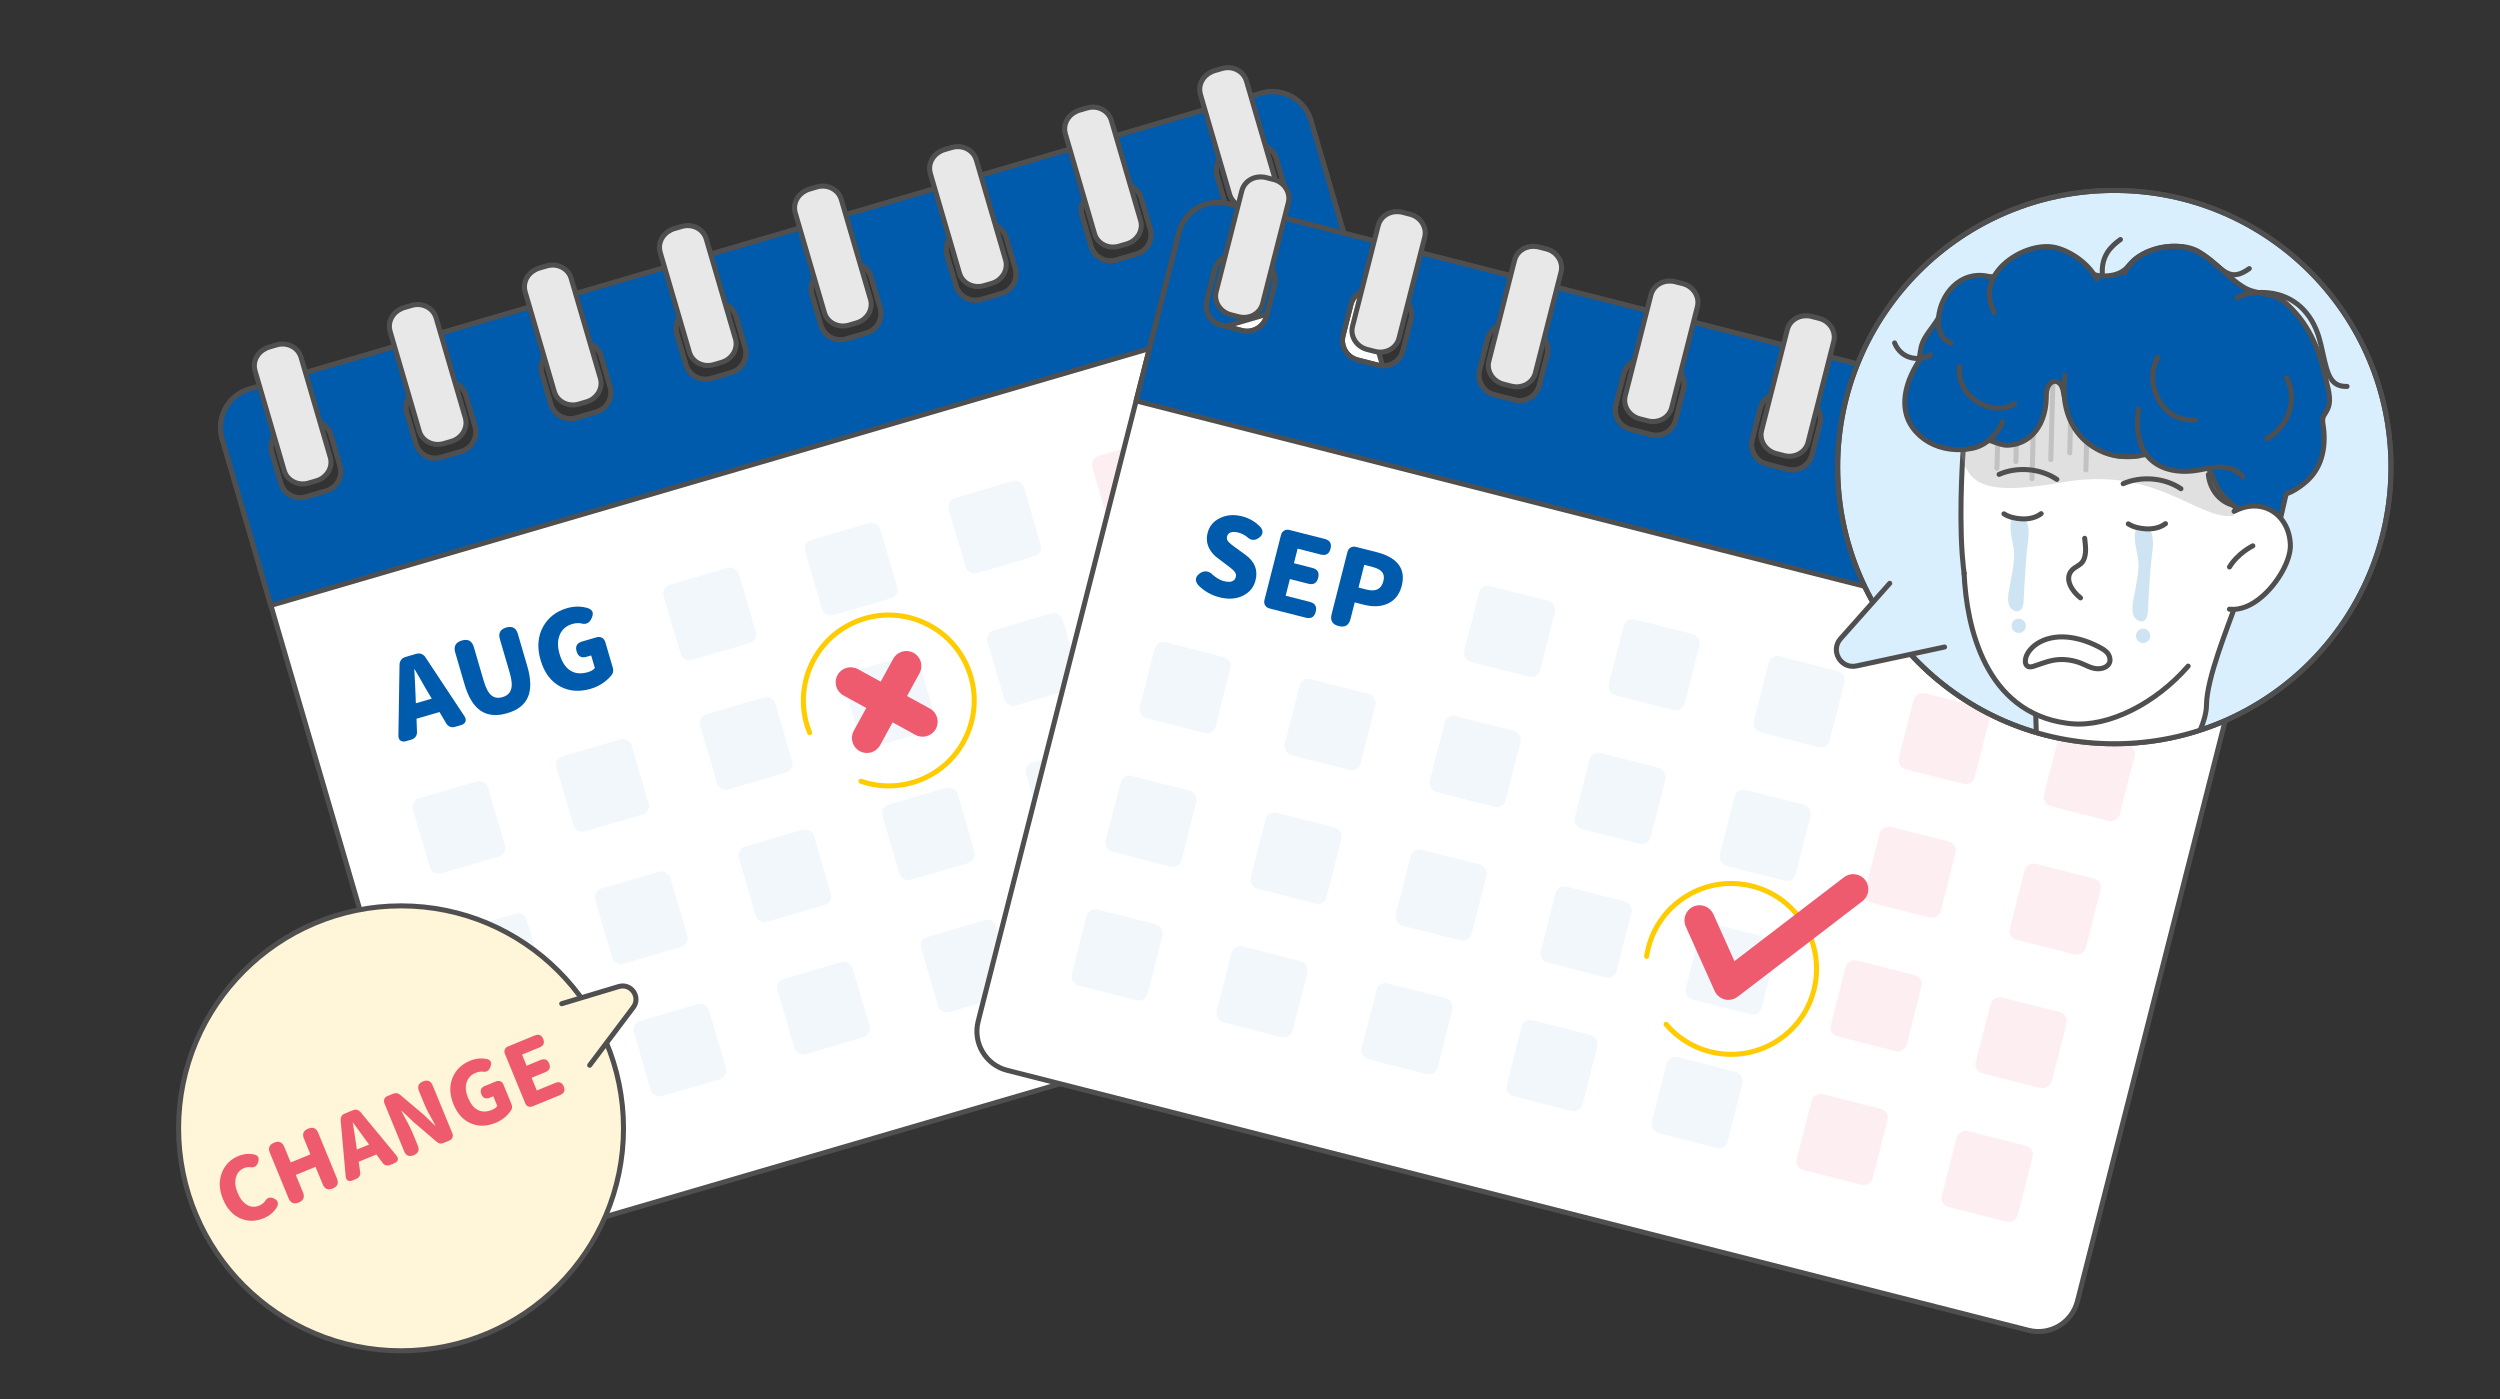 <?xml version="1.0" encoding="UTF-8"?><svg id="uuid-9a6c08ff-f2c1-439e-b49d-ef5f928b98d8" xmlns="http://www.w3.org/2000/svg" xmlns:xlink="http://www.w3.org/1999/xlink" viewBox="0 0 1240 694"><rect x="0" y="0" width="1240" height="694" fill="#333333" stroke="none"/><defs><clipPath id="uuid-984bc500-23ce-4b56-96ab-100ffd82dc26"><rect y="-997.331" width="1240" height="694" style="fill:none;"/></clipPath><clipPath id="uuid-0ff07f26-5462-4a5b-995a-92888f816ce2"><rect width="1240" height="694" style="fill:none;"/></clipPath><clipPath id="uuid-fb7ffe54-76bf-4298-a3d1-a3d5632b425f"><circle cx="1048.708" cy="231.68" r="137.218" style="fill:none;"/></clipPath></defs><g style="clip-path:url(#uuid-984bc500-23ce-4b56-96ab-100ffd82dc26);"><path d="M332.2,562.688c32.807-21.205,18.249-31.978,75.686-116.007,57.438-84.029,42.578-391.426,42.578-391.426,0,0-67.299,8.989-137.902,14.978-73.077,6.199-149.694,9.183-158.891-4.342l19.267,126.711,13.579,72.134,12.063,106.425s-2.099,39.698,18.51,59.736l-4.257,53.262,21.184,48.985s9.262,17.057,6.292,39.929c-2.97,22.872,3.55,34.402,3.55,34.402,0,0-6.572.997-.693,22.567,0,0,62.525,15.021,89.335-13.437,0,0-.787-21.722-6.666-27.749l6.364-26.169Z" style="fill:#005bac;"/><path d="M279.312,635.255c-.513,0-1.025-.003-1.544-.009-18.905-.197-34.735-3.95-34.893-3.987-.443-.107-.794-.447-.914-.887-3.001-11.008-3.305-18.459-.904-22.146.378-.58.777-.992,1.149-1.284-1.566-3.486-5.632-14.798-3.135-34.028,2.879-22.172-6.062-39.004-6.152-39.172-.018-.032-.034-.065-.049-.1l-21.184-48.985c-.081-.188-.115-.392-.099-.596l4.211-52.682c-10.587-10.586-15.047-26.283-16.925-37.659-1.961-11.882-1.601-21.358-1.547-22.518l-12.052-106.324-13.565-72.044-19.274-126.754c-.088-.577.235-1.138.778-1.352.543-.21,1.161-.022,1.49.461,5.04,7.409,36.5,14.086,157.753,3.8,69.763-5.918,137.169-14.883,137.842-14.973.346-.043.697.056.966.279s.431.55.447.899c.038.77,3.679,77.903.251,164.312-4.607,116.165-19.09,192.835-43.045,227.88-26.682,39.034-37.918,62.482-45.353,77.998-8.757,18.275-12.791,26.694-30.269,38.082l-6.091,25.047c5.714,6.884,6.513,27.165,6.545,28.048.013.334-.11.659-.339.902-10.978,11.651-29.664,17.79-54.101,17.791ZM244.178,628.989c6.966,1.521,62.395,12.631,87.054-12.862-.284-6.297-1.875-21.87-6.29-26.396-.301-.309-.422-.75-.32-1.168l6.363-26.169c.076-.312.268-.581.536-.755,17.24-11.144,21.173-19.351,29.79-37.334,7.468-15.585,18.754-39.137,45.543-78.328,29.501-43.159,39.455-147.021,42.61-226.551,3.175-80.012.281-152.063-.188-162.753-9.885,1.296-72.243,9.347-136.608,14.807-90.379,7.667-143.18,6.895-157.229-2.276l18.735,123.212,13.572,72.091,12.077,106.516c.008.068.01.138.006.206-.021.392-1.824,39.371,18.133,58.774.268.26.404.625.375.996l-4.232,52.951,21.039,48.651c.667,1.247,9.343,18.022,6.406,40.635-2.87,22.109,3.336,33.516,3.399,33.629.2.357.213.792.032,1.16-.181.369-.529.627-.935.688.014.002-4.751,1.873.131,20.277Z" style="fill:#4f4f4f;"/><polyline points="310.958 56.215 325.836 417.578 320.628 484.973 325.542 510.917 330.196 571.878" style="fill:#005bac;"/><path d="M330.195,573.129c-.647,0-1.195-.499-1.245-1.155l-4.649-60.892-4.901-25.876c-.021-.108-.026-.219-.018-.329l5.203-67.321-14.876-361.289c-.028-.69.508-1.272,1.197-1.301.677-.032,1.273.508,1.301,1.197l14.879,361.363c.002.05.001.099-.003.148l-5.196,67.229,4.884,25.781c.008.045.015.091.018.138l4.654,60.961c.053.688-.463,1.288-1.151,1.341-.032.003-.064.004-.096.004Z" style="fill:#4f4f4f;"/><line x1="286.199" y1="425.805" x2="209.922" y2="384.409" style="fill:#005bac;"/><path d="M286.198,427.054c-.201,0-.406-.049-.596-.151l-76.277-41.396c-.606-.329-.831-1.088-.502-1.695.329-.606,1.088-.829,1.695-.502l76.277,41.396c.606.329.831,1.088.502,1.695-.227.417-.656.653-1.1.653Z" style="fill:#4f4f4f;"/><line x1="291.125" y1="461.573" x2="244.285" y2="504.186" style="fill:#005bac;"/><path d="M244.285,505.436c-.34,0-.678-.138-.925-.409-.465-.511-.427-1.301.084-1.766l46.84-42.613c.509-.465,1.299-.429,1.766.084.465.511.427,1.301-.084,1.766l-46.84,42.613c-.239.218-.54.325-.841.325Z" style="fill:#4f4f4f;"/><path d="M330.971,367.145s74.775-57.04,63.081-25.98c-11.694,31.06-28.486,52.334-28.486,52.334" style="fill:#005bac;"/><path d="M365.565,394.749c-.271,0-.544-.088-.773-.269-.542-.428-.635-1.214-.207-1.756.167-.211,16.813-21.496,28.298-52,1.397-3.713,1.538-6.226.394-7.076-1.483-1.104-7.718-1.883-33.474,14.772-14.428,9.329-27.938,19.615-28.073,19.719-.547.417-1.334.313-1.752-.236-.418-.549-.312-1.333.236-1.752,9.146-6.978,55.25-41.431,64.555-34.509,2.211,1.644,2.359,4.903.454,9.963-11.628,30.885-28.506,52.454-28.675,52.668-.247.312-.612.476-.982.476Z" style="fill:#4f4f4f;"/><line x1="331.066" y1="408.194" x2="387.163" y2="430.698" style="fill:#005bac;"/><path d="M387.163,431.948c-.155,0-.312-.028-.466-.09l-56.097-22.504c-.641-.257-.951-.984-.694-1.626.258-.64.984-.954,1.626-.694l56.097,22.504c.641.257.951.984.694,1.626-.196.487-.665.784-1.16.784Z" style="fill:#4f4f4f;"/><path d="M247.48-542.775c-1.131.368-2.743.956-4.836,1.911-.566.252-1.555.714-2.771,1.313-.269.252-.623.42-1.032.494-1.669.84-3.621,1.796-5.445,2.699-4.8,2.376-9.889,4.397-14.575,6.973-4.416,2.428-3.612,8.038-3.154,12.386,1.383,13.153,7.81,25.153,13.025,37.09,23.438,53.658-56.298,102.471-55.873,161.023.943,130.173,25.117,271.416,26.06,401.589,39.422,6.011,176.532,10.745,215.922,4.53-1.765-110.957-15.254-222.565-17.019-333.523-.743-46.687-29.216-97.051-32.493-143.628-1.469-20.884,36.883-29.726,42.266-49.957,7.64-28.718-10.806-65.451-7.581-94.992-7.103-4.056-14.207-8.112-21.31-12.169-2.4-1.371-5.038-2.79-7.772-2.385-2.281.338-4.166,1.886-5.979,3.31-17.322,13.6-39.663,20.036-61.556,19.206-10.131-.384-20.216-2.318-29.73-5.835-4.748-1.755-9.35-3.904-13.731-6.442-4.303-2.493-7.22-5.227-12.416-3.592" style="fill:#fff;"/><path d="M350.508,91.379c-55.466,0-125.682-3.456-151.818-7.441-.607-.092-1.057-.612-1.062-1.227-.472-65.031-6.853-133.993-13.024-200.684-6.177-66.746-12.563-135.764-13.035-200.905-.192-26.648,15.911-51.199,31.484-74.94,19.103-29.122,37.145-56.628,24.493-85.592-.912-2.088-1.861-4.178-2.814-6.275-4.496-9.899-9.146-20.136-10.308-31.184l-.059-.549c-.467-4.361-1.107-10.336,3.854-13.063,2.868-1.576,5.909-2.959,8.85-4.296,1.91-.869,3.886-1.768,5.773-2.701l1.678-.829c1.298-.641,2.598-1.281,3.759-1.866.108-.055.224-.093.343-.114.171-.03.308-.091.396-.175.091-.084.192-.155.304-.21,1.235-.607,2.24-1.076,2.814-1.332,1.739-.795,3.411-1.455,4.958-1.959.021-.007.04-.013.061-.019,4.885-1.517,8.062.453,11.427,2.54.622.386,1.265.785,1.942,1.177,4.26,2.47,8.814,4.606,13.537,6.352,9.288,3.435,19.16,5.372,29.344,5.759,22.521.841,44.094-5.873,60.737-18.94l.233-.184c1.792-1.41,3.822-3.007,6.333-3.379,3.287-.491,6.343,1.259,8.576,2.536l21.31,12.167c.432.247.677.727.622,1.222-1.438,13.175,1.577,28.197,4.492,42.726,3.596,17.918,7.313,36.446,3.055,52.452-2.607,9.8-12.435,16.917-21.938,23.8-10.813,7.832-21.028,15.229-20.288,25.748,1.545,21.96,8.883,45.26,15.979,67.793,7.927,25.168,16.123,51.193,16.517,75.904.882,55.445,4.758,112.001,8.506,166.695,3.751,54.727,7.629,111.315,8.512,166.827.01.622-.44,1.157-1.056,1.254-13.06,2.061-36.961,2.912-64.486,2.913ZM200.12,81.623c39.978,5.818,173.188,10.42,213.412,4.537-.915-55.095-4.765-111.271-8.488-165.604-3.751-54.727-7.629-111.315-8.512-166.827-.388-24.347-8.528-50.195-16.401-75.192-7.14-22.671-14.523-46.114-16.089-68.368-.838-11.904,10.425-20.061,21.316-27.948,9.149-6.627,18.609-13.479,20.988-22.418,4.108-15.442.449-33.681-3.09-51.317-2.894-14.419-5.883-29.32-4.609-42.671l-20.604-11.765c-2.484-1.42-4.731-2.562-6.969-2.234-1.854.274-3.532,1.595-5.154,2.871l-.236.186c-17.108,13.433-39.261,20.352-62.375,19.472-10.447-.396-20.58-2.386-30.116-5.911-4.855-1.796-9.54-3.993-13.924-6.534-.699-.405-1.363-.816-2.007-1.215-3.247-2.014-5.594-3.47-9.406-2.265-.012.003-.022.007-.033.01-1.444.473-3.012,1.094-4.659,1.846-.545.243-1.464.672-2.596,1.227-.37.3-.816.516-1.312.632-1.129.568-2.381,1.186-3.631,1.803l-1.675.827c-1.925.952-3.919,1.859-5.848,2.736-2.898,1.318-5.896,2.681-8.68,4.212-3.503,1.925-3.009,6.537-2.572,10.606l.059.553c1.12,10.645,5.684,20.693,10.098,30.411.958,2.109,1.912,4.21,2.829,6.31,13.193,30.203-5.21,58.26-24.693,87.963-15.37,23.431-31.263,47.66-31.075,73.552.471,65.034,6.853,133.999,13.024,200.692,6.143,66.376,12.493,135.004,13.027,199.826Z" style="fill:#4f4f4f;"/><path d="M191.084-530.673s-103.058,119.396-105.717,248.657c-2.659,129.261-15.942,214.743,63,283.432l-29.084,93.014c-.17,4.489,3.237,8.31,7.715,8.655l27.412,2.112,27.79,16.043c5.068,2.926,10.74,4.647,16.579,5.032l22.23,1.465c5.149.339,9.544-3.677,9.669-8.835,1.079-44.518,2.158-89.035,3.236-133.553 0-85.411,3.37-171.088,6.214-256.452,1.657-49.724,20.579-87.217,21.483-136.961,0,0-39.151-128.683-70.529-122.608Z" style="fill:#fc0;"/><path d="M221.626,129.008c-.231,0-.464-.008-.697-.023l-22.229-1.466c-5.997-.395-11.918-2.192-17.123-5.196l-27.544-15.901-27.129-2.09c-5.169-.397-9.064-4.768-8.868-9.947.004-.111.023-.221.056-.326L146.93,1.821c-32.095-28.135-50.948-61.033-59.305-103.462-7.762-39.411-6.342-84.763-4.698-137.276.434-13.854.882-28.18,1.189-43.124.762-37,10.751-97.115,54.019-173.393,25.858-45.586,51.743-75.756,52.002-76.055.184-.213.433-.357.709-.411,32.152-6.231,70.351,118.174,71.963,123.472.038.126.056.256.054.387-.463,25.464-5.704,48.083-10.772,69.958-4.868,21.014-9.902,42.742-10.712,67.022-.378,11.336-.765,22.677-1.151,34.022-2.489,72.929-5.062,148.34-5.062,222.388l-3.236,133.583c-.069,2.838-1.261,5.456-3.356,7.371-1.923,1.758-4.367,2.704-6.946,2.704ZM120.529,94.637c-.061,3.763,2.795,6.911,6.565,7.201l27.412,2.111c.187.015.367.07.529.163l27.79,16.043c4.875,2.814,10.421,4.498,16.037,4.868l22.229,1.466c2.152.139,4.204-.582,5.793-2.032,1.588-1.451,2.491-3.435,2.543-5.586l3.236-133.553c0-74.061,2.574-149.493,5.063-222.442.388-11.345.774-22.686,1.152-34.021.817-24.523,5.879-46.373,10.775-67.503,5.025-21.691,10.222-44.12,10.703-69.24-.829-2.694-10.41-33.523-23.397-63.275-17.471-40.025-33.103-60.188-45.22-58.354-2.905,3.432-27.188,32.566-51.459,75.364-23.728,41.839-52.299,105.67-53.666,172.162-.308,14.958-.757,29.291-1.19,43.151-1.64,52.361-3.055,97.582,4.652,136.715C98.376-59.997,117.158-27.397,149.187.472c.375.326.521.843.373,1.316l-29.031,92.849Z" style="fill:#4f4f4f;"/><path d="M416.396-534.235s113.28,80.477,115.939,209.738c2.659,129.261,28.65,183.874-50.292,252.563l6.154,162.802c.17,4.489-3.237,8.31-7.715,8.655l-27.412,2.112-27.79,16.043c-5.068,2.926-10.74,4.647-16.579,5.032l-22.23,1.465c-5.149.339-9.544-3.677-9.669-8.835-1.079-44.518-2.158-89.035-3.236-133.553,0-85.411-3.37-171.088-6.214-256.452-1.657-49.724-7.6-87.738-8.504-137.482,0,0,43.552-92.081,57.55-122.088Z" style="fill:#fc0;"/><path d="M385.852,125.445c-2.578,0-5.021-.946-6.944-2.703-2.096-1.915-3.288-4.533-3.357-7.372l-3.236-133.553c0-74.093-2.574-149.52-5.062-222.463-.387-11.33-.773-22.657-1.15-33.978-.772-23.165-2.498-44.057-4.167-64.261-1.896-22.939-3.854-46.661-4.338-73.24-.003-.192.038-.383.12-.557.436-.921,43.71-92.423,57.546-122.082.157-.336.455-.585.813-.681.36-.093.742-.024,1.043.19.285.202,28.795,20.639,57.229,56.64,26.261,33.249,57.854,86.972,59.235,154.092.561,27.249,2.171,51.362,3.593,72.637,2.677,40.071,4.791,71.722-1.605,100.062-6.759,29.943-22.883,54.771-52.258,80.439l6.132,162.205c.196,5.18-3.699,9.55-8.868,9.948l-27.129,2.09-27.545,15.901c-5.204,3.003-11.125,4.801-17.122,5.196l-22.229,1.465c-.233.016-.467.023-.699.023ZM360.101-411.877c.491,26.382,2.439,49.971,4.324,72.787,1.672,20.234,3.4,41.157,4.174,64.383.378,11.32.764,22.646,1.15,33.977,2.49,72.964,5.064,148.413,5.064,222.518l3.236,133.522c.052,2.151.955,4.136,2.544,5.587,1.588,1.451,3.647,2.179,5.793,2.031l22.229-1.465c5.616-.371,11.162-2.055,16.036-4.868l27.791-16.043c.162-.093.343-.149.529-.163l27.412-2.111c3.824-.296,6.707-3.529,6.562-7.362l-6.154-162.802c-.015-.378.144-.741.429-.99,61.814-53.785,58.848-98.204,53.46-178.841-1.423-21.302-3.035-45.445-3.598-72.753-1.365-66.396-32.647-119.595-58.649-152.532-24.903-31.546-49.846-51.04-55.552-55.319-14.096,30.181-54.223,115.036-56.781,120.445Z" style="fill:#4f4f4f;"/></g><g style="clip-path:url(#uuid-0ff07f26-5462-4a5b-995a-92888f816ce2);"><path d="M625.464,46.286L123.721,192.957c-10.563,3.088-16.614,14.135-13.526,24.699l113.262,387.456c3.088,10.564,14.154,16.674,24.718,13.586l501.743-146.67c10.624-3.106,16.656-14.214,13.568-24.778l-113.262-387.456c-3.088-10.564-14.136-16.613-24.76-13.507ZM603.675,87.385c-1.553-5.311,1.533-10.854,6.846-12.407l10.197-2.981c5.313-1.553,10.836,1.473,12.389,6.784l4.445,15.205c1.553,5.311-1.454,10.896-6.767,12.449l-10.197,2.981c-5.313,1.553-10.915-1.515-12.468-6.827l-4.445-15.205ZM536.691,106.966c-1.553-5.311,1.533-10.854,6.784-12.389l10.258-2.999c5.312-1.553,10.836,1.473,12.389,6.784l4.445,15.205c1.553,5.311-1.454,10.896-6.766,12.449l-10.258,2.999c-5.251,1.535-10.854-1.533-12.407-6.845l-4.445-15.205ZM469.706,126.547c-1.553-5.311,1.532-10.854,6.784-12.389l10.258-2.999c5.313-1.553,10.836,1.473,12.389,6.784l4.445,15.205c1.553,5.311-1.454,10.896-6.767,12.449l-10.258,2.999c-5.252,1.535-10.854-1.533-12.407-6.845l-4.445-15.205ZM402.721,146.128c-1.553-5.311,1.533-10.854,6.784-12.389l10.258-2.999c5.313-1.553,10.836,1.473,12.389,6.784l4.445,15.205c1.553,5.311-1.454,10.896-6.767,12.449l-10.258,2.999c-5.251,1.535-10.854-1.533-12.407-6.845l-4.445-15.205ZM335.737,165.709c-1.553-5.311,1.533-10.854,6.784-12.389l10.258-2.999c5.312-1.553,10.836,1.473,12.389,6.784l4.445,15.205c1.553,5.311-1.454,10.896-6.766,12.449l-10.258,2.999c-5.251,1.535-10.854-1.533-12.407-6.845l-4.445-15.205ZM268.752,185.29c-1.553-5.311,1.533-10.854,6.784-12.389l10.258-2.999c5.313-1.553,10.836,1.473,12.389,6.784l4.445,15.205c1.553,5.311-1.454,10.896-6.767,12.449l-10.258,2.999c-5.251,1.535-10.854-1.533-12.407-6.845l-4.445-15.205ZM201.768,204.871c-1.553-5.311,1.472-10.836,6.784-12.389l10.258-2.999c5.313-1.553,10.836,1.473,12.389,6.784l4.445,15.205c1.553,5.311-1.454,10.896-6.767,12.449l-10.258,2.999c-5.313,1.553-10.854-1.533-12.407-6.845l-4.445-15.205ZM134.784,224.452c-1.553-5.311,1.472-10.836,6.783-12.389l10.259-2.999c5.312-1.553,10.836,1.473,12.389,6.784l4.445,15.205c1.553,5.311-1.454,10.896-6.767,12.449l-10.259,2.999c-5.311,1.553-10.853-1.534-12.406-6.845l-4.445-15.205Z" style="fill:#fff; stroke:#4f4f4f; stroke-linecap:round; stroke-linejoin:round; stroke-width:2.5px;"/><rect x="402.723" y="262.841" width="38.857" height="38.859" rx="4.483" ry="4.483" transform="translate(-62.242 129.786) rotate(-16.295)" style="fill:#f2f7fc;"/><rect x="332.596" y="285.063" width="38.857" height="38.859" rx="4.483" ry="4.483" transform="translate(-71.294 111.002) rotate(-16.295)" style="fill:#f2f7fc;"/><rect x="473.961" y="242.016" width="38.859" height="38.859" rx="4.483" ry="4.483" transform="translate(-53.537 148.937) rotate(-16.295)" style="fill:#f2f7fc;"/><g style="opacity:.1;"><rect x="545.199" y="221.192" width="38.859" height="38.859" rx="4.483" ry="4.483" transform="translate(-44.833 168.088) rotate(-16.295)" style="fill:#ee5b6e;"/></g><g style="opacity:.1;"><rect x="616.438" y="200.367" width="38.859" height="38.859" rx="4.483" ry="4.483" transform="translate(-36.128 187.24) rotate(-16.295)" style="fill:#ee5b6e;"/></g><rect x="208.195" y="390.955" width="38.859" height="38.859" rx="4.483" ry="4.483" transform="translate(-106.002 80.352) rotate(-16.295)" style="fill:#f2f7fc;"/><rect x="279.434" y="370.131" width="38.859" height="38.859" rx="4.483" ry="4.483" transform="translate(-97.297 99.503) rotate(-16.295)" style="fill:#f2f7fc;"/><rect x="350.672" y="349.306" width="38.859" height="38.859" rx="4.483" ry="4.483" transform="translate(-88.593 118.655) rotate(-16.295)" style="fill:#f2f7fc;"/><rect x="421.911" y="328.482" width="38.857" height="38.859" rx="4.483" ry="4.483" transform="translate(-79.888 137.806) rotate(-16.295)" style="fill:#f2f7fc;"/><rect x="493.149" y="307.657" width="38.859" height="38.859" rx="4.483" ry="4.483" transform="translate(-71.184 156.958) rotate(-16.295)" style="fill:#f2f7fc;"/><g style="opacity:.1;"><rect x="564.387" y="286.833" width="38.859" height="38.859" rx="4.483" ry="4.483" transform="translate(-62.479 176.109) rotate(-16.295)" style="fill:#ee5b6e;"/></g><g style="opacity:.1;"><rect x="635.626" y="266.008" width="38.859" height="38.859" rx="4.483" ry="4.483" transform="translate(-53.775 195.261) rotate(-16.295)" style="fill:#ee5b6e;"/></g><rect x="227.383" y="456.596" width="38.859" height="38.859" rx="4.483" ry="4.483" transform="translate(-123.649 88.372) rotate(-16.295)" style="fill:#f2f7fc;"/><rect x="298.622" y="435.772" width="38.859" height="38.859" rx="4.483" ry="4.483" transform="translate(-114.944 107.524) rotate(-16.295)" style="fill:#f2f7fc;"/><rect x="369.86" y="414.947" width="38.859" height="38.859" rx="4.483" ry="4.483" transform="translate(-106.24 126.675) rotate(-16.295)" style="fill:#f2f7fc;"/><rect x="441.099" y="394.123" width="38.857" height="38.859" rx="4.483" ry="4.483" transform="translate(-97.535 145.827) rotate(-16.295)" style="fill:#f2f7fc;"/><rect x="512.337" y="373.298" width="38.859" height="38.859" rx="4.483" ry="4.483" transform="translate(-88.831 164.978) rotate(-16.295)" style="fill:#f2f7fc;"/><g style="opacity:.1;"><rect x="583.575" y="352.474" width="38.859" height="38.859" rx="4.483" ry="4.483" transform="translate(-80.126 184.13) rotate(-16.295)" style="fill:#ee5b6e;"/></g><g style="opacity:.1;"><rect x="654.814" y="331.649" width="38.859" height="38.859" rx="4.483" ry="4.483" transform="translate(-71.422 203.281) rotate(-16.295)" style="fill:#ee5b6e;"/></g><rect x="246.572" y="522.237" width="38.859" height="38.859" rx="4.483" ry="4.483" transform="translate(-141.295 96.393) rotate(-16.295)" style="fill:#f2f7fc;"/><rect x="317.811" y="501.412" width="38.859" height="38.859" rx="4.483" ry="4.483" transform="translate(-132.591 115.544) rotate(-16.295)" style="fill:#f2f7fc;"/><rect x="389.049" y="480.588" width="38.859" height="38.859" rx="4.483" ry="4.483" transform="translate(-123.886 134.696) rotate(-16.295)" style="fill:#f2f7fc;"/><rect x="460.288" y="459.763" width="38.857" height="38.859" rx="4.483" ry="4.483" transform="translate(-115.182 153.847) rotate(-16.295)" style="fill:#f2f7fc;"/><rect x="531.525" y="438.939" width="38.859" height="38.859" rx="4.483" ry="4.483" transform="translate(-106.477 172.999) rotate(-16.295)" style="fill:#f2f7fc;"/><g style="opacity:.1;"><rect x="602.763" y="418.114" width="38.859" height="38.859" rx="4.483" ry="4.483" transform="translate(-97.773 192.15) rotate(-16.295)" style="fill:#ee5b6e;"/></g><g style="opacity:.1;"><rect x="674.002" y="397.29" width="38.859" height="38.859" rx="4.483" ry="4.483" transform="translate(-89.068 211.302) rotate(-16.295)" style="fill:#ee5b6e;"/></g><path d="M625.464,46.286L123.721,192.957c-10.563,3.088-16.614,14.135-13.526,24.699l24.151,82.617,540.029-157.862-24.151-82.617c-3.088-10.564-14.136-16.613-24.76-13.507ZM168.66,231.054c1.553,5.311-1.454,10.896-6.767,12.449l-10.259,2.999c-5.311,1.553-10.853-1.534-12.406-6.845l-4.445-15.205c-1.553-5.311,1.472-10.836,6.783-12.389l10.259-2.999c5.312-1.553,10.836,1.473,12.389,6.784l4.445,15.205ZM235.645,211.473c1.553,5.311-1.454,10.896-6.767,12.449l-10.258,2.999c-5.313,1.553-10.854-1.533-12.407-6.845l-4.445-15.205c-1.553-5.311,1.472-10.836,6.784-12.389l10.258-2.999c5.313-1.553,10.836,1.473,12.389,6.784l4.445,15.205ZM302.629,191.892c1.553,5.311-1.454,10.896-6.767,12.449l-10.258,2.999c-5.251,1.535-10.854-1.533-12.407-6.845l-4.445-15.205c-1.553-5.311,1.533-10.854,6.784-12.389l10.258-2.999c5.313-1.553,10.836,1.473,12.389,6.784l4.445,15.205ZM369.613,172.311c1.553,5.311-1.454,10.896-6.766,12.449l-10.258,2.999c-5.251,1.535-10.854-1.533-12.407-6.845l-4.445-15.205c-1.553-5.311,1.533-10.854,6.784-12.389l10.258-2.999c5.312-1.553,10.836,1.473,12.389,6.784l4.445,15.205ZM436.597,152.73c1.553,5.311-1.454,10.896-6.767,12.449l-10.258,2.999c-5.251,1.535-10.854-1.533-12.407-6.845l-4.445-15.205c-1.553-5.311,1.533-10.854,6.784-12.389l10.258-2.999c5.313-1.553,10.836,1.473,12.389,6.784l4.445,15.205ZM503.583,133.149c1.553,5.311-1.454,10.896-6.767,12.449l-10.258,2.999c-5.252,1.535-10.854-1.533-12.407-6.845l-4.445-15.205c-1.553-5.311,1.532-10.854,6.784-12.389l10.258-2.999c5.313-1.553,10.836,1.473,12.389,6.784l4.445,15.205ZM570.567,113.568c1.553,5.311-1.454,10.896-6.766,12.449l-10.258,2.999c-5.251,1.535-10.854-1.533-12.407-6.845l-4.445-15.205c-1.553-5.311,1.533-10.854,6.784-12.389l10.258-2.999c5.312-1.553,10.836,1.473,12.389,6.784l4.445,15.205ZM637.551,93.987c1.553,5.311-1.454,10.896-6.767,12.449l-10.197,2.981c-5.313,1.553-10.915-1.515-12.468-6.827l-4.445-15.205c-1.553-5.311,1.533-10.854,6.846-12.407l10.197-2.981c5.313-1.553,10.836,1.473,12.389,6.784l4.445,15.205Z" style="fill:#005bac; stroke:#4f4f4f; stroke-linecap:round; stroke-linejoin:round; stroke-width:2.5px;"/><path d="M149.332,177.25l14.565,49.825c1.23,4.887-1.813,9.898-6.942,11.397l-3.847,1.125c-5.251,1.535-10.685-1.185-12.132-6.133l-14.481-49.538c-1.295-4.43,1.048-9.112,5.303-11.106.455-.258,1.05-.493,1.598-.654l3.847-1.125c5.251-1.535,10.642,1.26,12.088,6.208Z" style="fill:#e8e8e8;"/><path d="M150.159,241.272c-4.745,0-9.056-2.919-10.383-7.457l-14.481-49.539c-1.458-4.989,1.054-10.283,5.974-12.588.424-.245,1.103-.524,1.777-.722l3.848-1.125c2.842-.833,5.825-.562,8.394.762,2.585,1.332,4.447,3.567,5.245,6.296l14.565,49.825c1.407,5.594-2.021,11.262-7.792,12.948l-3.847,1.125c-1.103.321-2.212.475-3.3.475ZM140.169,171.869c-.856,0-1.723.124-2.574.373l-3.848,1.125c-.489.143-.987.345-1.331.54-3.882,1.823-5.831,5.87-4.721,9.668l14.481,49.539c1.243,4.255,5.99,6.624,10.581,5.283l3.847-1.125c4.477-1.308,7.147-5.653,6.081-9.893l-14.554-49.779c-.604-2.064-2.021-3.76-3.989-4.774-1.232-.635-2.591-.957-3.974-.957Z" style="fill:#4f4f4f;"/><path d="M216.32,157.668l14.565,49.825c1.23,4.887-1.813,9.898-6.942,11.397l-3.847,1.125c-5.251,1.535-10.685-1.185-12.132-6.133l-14.481-49.538c-1.295-4.43,1.048-9.112,5.303-11.106.455-.258,1.048-.493,1.598-.654l3.847-1.125c5.251-1.535,10.642,1.26,12.088,6.208Z" style="fill:#e8e8e8;"/><path d="M217.147,221.69c-4.746.001-9.056-2.919-10.384-7.457l-14.48-49.539c-1.458-4.988,1.054-10.282,5.973-12.588.428-.247,1.107-.526,1.779-.722l3.846-1.125c2.844-.832,5.826-.562,8.395.762,2.584,1.332,4.447,3.568,5.245,6.297l14.564,49.825c1.408,5.593-2.02,11.26-7.791,12.947l-3.848,1.125c-1.102.321-2.212.475-3.299.475ZM207.156,152.287c-.856,0-1.723.124-2.574.373l-3.847,1.125c-.487.142-.985.344-1.333.541-3.881,1.822-5.829,5.869-4.719,9.667l14.48,49.539c1.243,4.255,5.991,6.628,10.581,5.283l3.848-1.125c4.476-1.308,7.146-5.652,6.08-9.892l-14.553-49.779h0c-.604-2.064-2.021-3.761-3.99-4.775-1.232-.635-2.591-.957-3.974-.957Z" style="fill:#4f4f4f;"/><path d="M283.308,138.086l14.565,49.825c1.23,4.887-1.813,9.898-6.942,11.397l-3.847,1.125c-5.251,1.535-10.685-1.185-12.132-6.133l-14.481-49.538c-1.295-4.43,1.048-9.112,5.303-11.106.455-.258,1.048-.493,1.598-.654l3.847-1.125c5.251-1.535,10.642,1.26,12.088,6.208Z" style="fill:#e8e8e8;"/><path d="M284.135,202.108c-4.746,0-9.056-2.919-10.383-7.457l-14.481-49.538c-1.458-4.989,1.054-10.283,5.973-12.589.428-.247,1.107-.526,1.779-.722l3.847-1.125c2.842-.834,5.824-.562,8.394.763,2.584,1.331,4.447,3.567,5.245,6.296l14.565,49.825c1.408,5.593-2.021,11.26-7.792,12.947l-3.847,1.125c-1.103.321-2.213.475-3.3.475ZM274.143,132.705c-.855,0-1.722.124-2.573.373l-3.848,1.125c-.487.142-.985.344-1.333.541-3.881,1.822-5.829,5.87-4.719,9.668l14.481,49.538c1.244,4.255,5.992,6.632,10.581,5.283l3.847-1.125c4.477-1.308,7.147-5.652,6.081-9.892l-14.554-49.779h0c-.604-2.064-2.021-3.761-3.989-4.775-1.232-.635-2.591-.957-3.975-.957Z" style="fill:#4f4f4f;"/><path d="M350.295,118.504l14.565,49.825c1.23,4.887-1.813,9.898-6.942,11.397l-3.847,1.125c-5.251,1.535-10.685-1.185-12.132-6.133l-14.481-49.538c-1.295-4.43,1.048-9.112,5.303-11.106.455-.258,1.049-.493,1.598-.654l3.847-1.125c5.251-1.535,10.642,1.26,12.088,6.208Z" style="fill:#e8e8e8;"/><path d="M351.095,182.532c-1.764,0-3.499-.403-5.079-1.199-2.605-1.313-4.479-3.538-5.276-6.264l-14.481-49.538c-1.458-4.989,1.055-10.284,5.974-12.589.428-.247,1.107-.526,1.779-.722l3.846-1.125c5.875-1.719,11.998,1.446,13.64,7.059h0l14.564,49.825c1.408,5.593-2.02,11.26-7.791,12.947l-3.848,1.125c-1.1.321-2.219.48-3.327.48ZM341.107,113.128c-.84,0-1.697.119-2.55.368l-3.847,1.125c-.487.142-.985.344-1.333.541-3.881,1.822-5.83,5.87-4.72,9.668l14.481,49.538c.6,2.054,2.021,3.734,4.002,4.732,2.005,1.01,4.34,1.206,6.579.551l3.848-1.125c4.476-1.308,7.146-5.652,6.08-9.892l-14.553-49.779c-1.02-3.486-4.335-5.728-7.988-5.728Z" style="fill:#4f4f4f;"/><path d="M417.282,98.923l14.565,49.825c1.23,4.887-1.812,9.897-6.941,11.397l-3.847,1.125c-5.251,1.535-10.685-1.185-12.132-6.133l-14.481-49.538c-1.295-4.43,1.048-9.112,5.303-11.106.455-.258,1.048-.493,1.598-.654l3.847-1.125c5.251-1.535,10.641,1.261,12.087,6.209Z" style="fill:#e8e8e8;"/><path d="M418.083,162.95c-1.764,0-3.499-.403-5.079-1.199-2.605-1.313-4.479-3.538-5.276-6.264l-14.481-49.538c-1.458-4.989,1.054-10.283,5.973-12.589.429-.246,1.106-.524,1.777-.721l3.849-1.126c5.881-1.72,11.997,1.449,13.638,7.059l14.564,49.825c1.408,5.594-2.02,11.261-7.79,12.947l-3.847,1.125c-1.099.321-2.219.48-3.327.48ZM408.095,93.547c-.84,0-1.697.118-2.549.367l-3.848,1.125c-.487.143-.986.345-1.335.542-3.879,1.821-5.827,5.869-4.717,9.667l14.481,49.538c.6,2.054,2.021,3.734,4.002,4.732,2.004,1.011,4.339,1.205,6.579.551l3.847-1.125c4.476-1.308,7.146-5.652,6.079-9.892l-14.553-49.779h0c-1.019-3.485-4.334-5.727-7.987-5.727Z" style="fill:#4f4f4f;"/><path d="M484.27,79.341l14.565,49.825c1.23,4.887-1.813,9.898-6.941,11.397l-3.847,1.125c-5.251,1.535-10.686-1.184-12.133-6.132l-14.481-49.538c-1.295-4.43,1.049-9.112,5.304-11.106.455-.258,1.048-.493,1.598-.654l3.847-1.125c5.251-1.535,10.641,1.261,12.087,6.209Z" style="fill:#e8e8e8;"/><path d="M485.07,143.368c-1.765,0-3.499-.403-5.079-1.199-2.606-1.313-4.48-3.538-5.277-6.264l-14.481-49.538c-1.458-4.988,1.055-10.282,5.975-12.588.424-.245,1.103-.524,1.776-.722l3.849-1.126c5.879-1.719,11.997,1.449,13.638,7.059l14.565,49.825c1.408,5.593-2.02,11.26-7.791,12.947l-3.847,1.125c-1.099.321-2.219.48-3.327.48ZM475.082,73.965c-.84,0-1.697.118-2.549.367l-3.848,1.125c-.488.143-.986.345-1.331.541-3.883,1.823-5.832,5.87-4.722,9.668l14.481,49.538c.6,2.054,2.021,3.734,4.002,4.732,2.004,1.01,4.341,1.206,6.58.551l3.847-1.125c4.476-1.308,7.146-5.652,6.08-9.892l-14.554-49.779h0c-1.019-3.485-4.334-5.727-7.987-5.727Z" style="fill:#4f4f4f;"/><path d="M551.257,59.759l14.565,49.825c1.23,4.887-1.813,9.898-6.941,11.397l-3.847,1.125c-5.251,1.535-10.686-1.184-12.133-6.132l-14.481-49.538c-1.295-4.43,1.049-9.112,5.304-11.106.455-.258,1.049-.493,1.598-.654l3.847-1.125c5.251-1.535,10.641,1.261,12.087,6.209Z" style="fill:#e8e8e8;"/><path d="M552.057,123.786c-1.764,0-3.499-.403-5.079-1.199-2.606-1.313-4.48-3.538-5.277-6.264l-14.48-49.538c-1.458-4.988,1.054-10.282,5.974-12.588.426-.246,1.104-.525,1.777-.722l3.848-1.125c2.845-.833,5.825-.561,8.394.762,2.584,1.331,4.447,3.567,5.245,6.296l14.564,49.825c1.408,5.593-2.02,11.26-7.79,12.947l-3.848,1.125c-1.1.321-2.219.48-3.327.48ZM542.095,54.378c-.856,0-1.723.124-2.574.373l-3.847,1.124c-.487.143-.986.346-1.333.542-3.881,1.822-5.83,5.87-4.72,9.667l14.48,49.538c.6,2.054,2.021,3.734,4.002,4.732,2.005,1.011,4.34,1.205,6.58.551l3.848-1.125c4.475-1.308,7.146-5.652,6.079-9.892l-14.553-49.779h0c-.604-2.064-2.02-3.76-3.989-4.774-1.232-.635-2.591-.957-3.974-.957Z" style="fill:#4f4f4f;"/><path d="M618.245,40.177l14.565,49.825c1.23,4.887-1.813,9.898-6.942,11.397l-3.846,1.124c-5.252,1.535-10.686-1.184-12.133-6.132l-14.481-49.538c-1.295-4.43,1.049-9.112,5.303-11.106.456-.258,1.05-.493,1.6-.654l3.846-1.124c5.252-1.535,10.642,1.26,12.088,6.208Z" style="fill:#e8e8e8;"/><path d="M619.072,104.199c-4.746,0-9.056-2.919-10.383-7.457l-14.481-49.539c-1.458-4.988,1.054-10.282,5.973-12.588.428-.246,1.107-.525,1.778-.722l3.848-1.125c5.883-1.717,11.998,1.447,13.639,7.058l14.565,49.825c1.407,5.593-2.021,11.26-7.792,12.948l-3.846,1.124c-1.103.322-2.214.476-3.301.476ZM609.057,34.8c-.84,0-1.697.119-2.55.368l-3.847,1.124c-.487.143-.987.346-1.335.542-3.88,1.823-5.828,5.87-4.718,9.667l14.481,49.539c1.244,4.255,5.987,6.632,10.582,5.282l3.846-1.124c4.476-1.309,7.147-5.654,6.081-9.893l-14.554-49.779c-1.019-3.485-4.334-5.727-7.987-5.727Z" style="fill:#4f4f4f;"/><path d="M201.461,367.615c-1.176.344-2.122.246-2.843-.295-.72-.538-1.058-1.435-1.011-2.687l.558-35.043c.044-.876.314-1.648.813-2.32.498-.67,1.161-1.127,1.991-1.369l5.598-1.637c.828-.242,1.634-.214,2.414.082.78.298,1.425.803,1.934,1.517l19.347,29.226c.713,1.029.912,1.966.596,2.808-.316.844-1.063,1.437-2.237,1.78l-2.955.863c-.864.252-1.688.221-2.474-.094-.787-.313-1.404-.854-1.854-1.624l-3.343-5.661-5.701,1.667-5.701,1.667.232,6.569c.035.891-.194,1.68-.686,2.367-.494.688-1.173,1.159-2.036,1.411l-2.643.772ZM206.263,348.827l7.878-2.303-1.782-3.023c-.776-1.236-1.947-3.257-3.517-6.061-1.435-2.469-2.488-4.28-3.163-5.434l-.207.061c.017.445.065,1.126.146,2.039.115,2.067.193,3.619.235,4.657.027.479.058,1.163.094,2.054.105,2.032.17,3.533.19,4.502l.125,3.508Z" style="fill:#005bac;"/><path d="M251.587,353.75c-5.219,1.525-9.567,1.146-13.047-1.138-3.536-2.342-6.243-6.726-8.122-13.153l-4.621-15.808c-.898-3.075.188-5.062,3.266-5.962,3.074-.899,5.062.189,5.961,3.265l4.909,16.793c1.04,3.559,2.323,5.96,3.849,7.201,1.472,1.184,3.295,1.457,5.473.82,2.176-.637,3.565-1.849,4.168-3.639.676-1.922.499-4.646-.531-8.171l-3.121-10.677-1.834-6.272c-.868-2.971.183-4.892,3.154-5.76,2.971-.868,4.893.184,5.761,3.154l4.667,15.964c1.889,6.462,1.986,11.609.294,15.441-1.635,3.779-5.043,6.426-10.225,7.94Z" style="fill:#005bac;"/><path d="M293.051,341.63c-5.599,1.636-10.615,1.283-15.05-1.059-4.738-2.478-8.026-6.861-9.864-13.15-1.818-6.219-1.407-11.741,1.233-16.563,2.53-4.564,6.472-7.63,11.828-9.196,3.697-1.081,7.267-1.056,10.711.076,1.121.498,1.798,1.144,2.029,1.938.212.726.062,1.688-.448,2.888-1.133,2.545-2.942,3.411-5.43,2.6-1.372-.199-2.781-.086-4.232.338-2.904.849-4.945,2.589-6.126,5.222-1.194,2.712-1.251,5.917-.171,9.613,1.143,3.906,2.874,6.626,5.197,8.158,2.424,1.618,5.397,1.911,8.922.881,1.589-.464,2.72-1.151,3.392-2.061l-1.818-6.221-2.332.682c-2.523.737-4.152-.155-4.89-2.677s.154-4.152,2.678-4.89l3.368-.985,3.836-1.121c1.002-.293,1.904-.22,2.71.222.803.439,1.352,1.161,1.645,2.162l3.758,12.855c.151.518.183,1.08.098,1.687-.084.606-.242,1.092-.473,1.461-1.162,1.539-2.615,2.92-4.357,4.143-1.896,1.342-3.969,2.342-6.213,2.998Z" style="fill:#005bac;"/><path d="M449.887,345.233l6.201-11.324c1.975-3.606.652-8.131-2.954-10.105-3.606-1.975-8.131-.652-10.106,2.954l-6.201,11.324-11.324-6.201c-3.606-1.975-8.131-.652-10.106,2.954-1.975,3.606-.652,8.131,2.954,10.105l11.324,6.201-6.201,11.324c-1.975,3.606-.652,8.131,2.954,10.105,1.803.988,3.836,1.151,5.665.616s3.454-1.767,4.441-3.57l6.201-11.324,11.324,6.201c1.803.987,3.836,1.151,5.665.616,1.829-.535,3.454-1.767,4.441-3.57,1.975-3.606.652-8.131-2.954-10.105l-11.324-6.201Z" style="fill:#ee5b6e;"/><path d="M440.832,391.056c-4.795,0-9.593-.792-14.197-2.38-.653-.225-1-.937-.774-1.589.225-.651.937-1.001,1.589-.774,9.396,3.242,19.648,2.962,28.867-.785,10.175-4.135,18.13-11.983,22.4-22.102,4.271-10.118,4.346-21.294.211-31.469s-11.983-18.13-22.102-22.4c-10.118-4.271-21.294-4.346-31.469-.211-21.003,8.535-31.146,32.566-22.611,53.57.26.64-.048,1.369-.688,1.629-.639.258-1.369-.048-1.629-.688-9.054-22.281,1.706-47.773,23.986-56.828,10.793-4.384,22.649-4.306,33.382.224,10.733,4.53,19.061,12.97,23.446,23.763s4.307,22.648-.224,33.382-12.97,19.061-23.763,23.446c-5.262,2.138-10.842,3.212-16.426,3.212Z" style="fill:#fc0;"/><path d="M1115.544,229.979l-506.586-128.954c-10.665-2.715-21.494,3.718-24.209,14.384l-99.581,391.196c-2.715,10.665,3.704,21.556,14.37,24.27l506.586,128.954c10.726,2.73,21.571-3.765,24.286-14.431l99.581-391.196c2.715-10.665-3.72-21.493-14.446-24.224ZM1075.879,254.279c1.365-5.363,6.841-8.565,12.205-7.199l10.295,2.621c5.364,1.365,8.58,6.78,7.215,12.143l-3.908,15.352c-1.365,5.363-6.795,8.642-12.159,7.276l-10.295-2.621c-5.364-1.365-8.627-6.857-7.262-12.22l3.908-15.352ZM1008.248,237.064c1.365-5.363,6.841-8.565,12.143-7.215l10.357,2.637c5.364,1.365,8.58,6.78,7.215,12.143l-3.908,15.352c-1.365,5.363-6.795,8.642-12.158,7.276l-10.357-2.637c-5.302-1.35-8.565-6.841-7.2-12.204l3.908-15.352ZM940.617,219.848c1.365-5.363,6.84-8.565,12.143-7.215l10.357,2.636c5.364,1.365,8.58,6.78,7.215,12.143l-3.908,15.352c-1.365,5.363-6.795,8.642-12.159,7.276l-10.357-2.636c-5.303-1.35-8.565-6.841-7.2-12.204l3.908-15.352ZM872.985,202.632c1.365-5.363,6.841-8.565,12.143-7.215l10.357,2.637c5.364,1.365,8.58,6.78,7.215,12.143l-3.908,15.352c-1.365,5.363-6.795,8.642-12.159,7.276l-10.357-2.637c-5.302-1.35-8.565-6.841-7.2-12.204l3.908-15.352ZM805.354,185.416c1.365-5.363,6.841-8.565,12.143-7.215l10.357,2.637c5.364,1.365,8.58,6.78,7.215,12.143l-3.908,15.352c-1.365,5.363-6.795,8.642-12.158,7.276l-10.357-2.637c-5.302-1.35-8.565-6.841-7.2-12.204l3.908-15.352ZM737.724,168.2c1.365-5.363,6.841-8.565,12.143-7.215l10.357,2.636c5.364,1.365,8.58,6.78,7.215,12.143l-3.908,15.352c-1.365,5.363-6.795,8.642-12.159,7.276l-10.357-2.636c-5.302-1.35-8.565-6.841-7.2-12.204l3.908-15.352ZM670.093,150.985c1.365-5.363,6.779-8.581,12.143-7.215l10.357,2.636c5.364,1.365,8.58,6.78,7.215,12.143l-3.908,15.352c-1.365,5.363-6.795,8.642-12.159,7.276l-10.357-2.636c-5.364-1.365-8.565-6.841-7.2-12.204l3.908-15.352ZM602.462,133.769c1.365-5.363,6.779-8.581,12.142-7.216l10.358,2.637c5.364,1.365,8.58,6.78,7.215,12.143l-3.908,15.352c-1.365,5.363-6.795,8.642-12.159,7.276l-10.358-2.637c-5.363-1.365-8.564-6.841-7.199-12.204l3.908-15.352Z" style="fill:#fff; stroke:#4f4f4f; stroke-linecap:round; stroke-linejoin:round; stroke-width:2.5px;"/><rect x="801.032" y="310.298" width="38.857" height="38.859" rx="4.483" ry="4.483" transform="translate(106.696 -192.207) rotate(14.282)" style="fill:#f2f7fc;"/><rect x="729.352" y="293.758" width="38.857" height="38.859" rx="4.483" ry="4.483" transform="translate(100.401 -175.036) rotate(14.282)" style="fill:#f2f7fc;"/><rect x="872.957" y="328.608" width="38.859" height="38.859" rx="4.483" ry="4.483" transform="translate(113.436 -209.385) rotate(14.282)" style="fill:#f2f7fc;"/><g style="opacity:.1;"><rect x="944.883" y="346.916" width="38.859" height="38.859" rx="4.483" ry="4.483" transform="translate(371.404 1210.483) rotate(-75.718)" style="fill:#ee5b6e;"/></g><g style="opacity:.1;"><rect x="1016.809" y="365.226" width="38.859" height="38.859" rx="4.483" ry="4.483" transform="translate(407.844 1293.979) rotate(-75.718)" style="fill:#ee5b6e;"/></g><rect x="568.383" y="321.645" width="38.859" height="38.859" rx="4.483" ry="4.483" transform="translate(102.305 -134.465) rotate(14.282)" style="fill:#f2f7fc;"/><rect x="640.309" y="339.955" width="38.859" height="38.859" rx="4.483" ry="4.483" transform="translate(109.045 -151.643) rotate(14.282)" style="fill:#f2f7fc;"/><rect x="712.235" y="358.264" width="38.859" height="38.859" rx="4.483" ry="4.483" transform="translate(115.784 -168.82) rotate(14.282)" style="fill:#f2f7fc;"/><rect x="784.161" y="376.573" width="38.857" height="38.859" rx="4.483" ry="4.483" transform="translate(122.524 -185.997) rotate(14.282)" style="fill:#f2f7fc;"/><rect x="856.087" y="394.882" width="38.859" height="38.859" rx="4.483" ry="4.483" transform="translate(129.263 -203.175) rotate(14.282)" style="fill:#f2f7fc;"/><g style="opacity:.1;"><rect x="928.012" y="413.191" width="38.859" height="38.859" rx="4.483" ry="4.483" transform="translate(294.469 1244.059) rotate(-75.718)" style="fill:#ee5b6e;"/></g><g style="opacity:.1;"><rect x="999.939" y="431.5" width="38.859" height="38.859" rx="4.483" ry="4.483" transform="translate(330.909 1327.555) rotate(-75.718)" style="fill:#ee5b6e;"/></g><rect x="551.512" y="387.92" width="38.859" height="38.859" rx="4.483" ry="4.483" transform="translate(118.133 -128.255) rotate(14.282)" style="fill:#f2f7fc;"/><rect x="623.439" y="406.229" width="38.859" height="38.859" rx="4.483" ry="4.483" transform="translate(124.872 -145.433) rotate(14.282)" style="fill:#f2f7fc;"/><rect x="695.364" y="424.538" width="38.859" height="38.859" rx="4.483" ry="4.483" transform="translate(131.612 -162.61) rotate(14.282)" style="fill:#f2f7fc;"/><rect x="767.291" y="442.847" width="38.857" height="38.859" rx="4.483" ry="4.483" transform="translate(138.351 -179.787) rotate(14.282)" style="fill:#f2f7fc;"/><rect x="839.216" y="461.156" width="38.859" height="38.859" rx="4.483" ry="4.483" transform="translate(145.091 -196.965) rotate(14.282)" style="fill:#f2f7fc;"/><g style="opacity:.1;"><rect x="911.142" y="479.465" width="38.859" height="38.859" rx="4.483" ry="4.483" transform="translate(217.535 1277.635) rotate(-75.718)" style="fill:#ee5b6e;"/></g><g style="opacity:.1;"><rect x="983.068" y="497.774" width="38.859" height="38.859" rx="4.483" ry="4.483" transform="translate(253.974 1361.132) rotate(-75.718)" style="fill:#ee5b6e;"/></g><rect x="534.642" y="454.194" width="38.859" height="38.859" rx="4.483" ry="4.483" transform="translate(133.961 -122.045) rotate(14.282)" style="fill:#f2f7fc;"/><rect x="606.568" y="472.503" width="38.859" height="38.859" rx="4.483" ry="4.483" transform="translate(140.7 -139.223) rotate(14.282)" style="fill:#f2f7fc;"/><rect x="678.494" y="490.812" width="38.859" height="38.859" rx="4.483" ry="4.483" transform="translate(147.44 -156.4) rotate(14.282)" style="fill:#f2f7fc;"/><rect x="750.42" y="509.121" width="38.857" height="38.859" rx="4.483" ry="4.483" transform="translate(154.179 -173.577) rotate(14.282)" style="fill:#f2f7fc;"/><rect x="822.346" y="527.431" width="38.859" height="38.859" rx="4.483" ry="4.483" transform="translate(160.919 -190.755) rotate(14.282)" style="fill:#f2f7fc;"/><g style="opacity:.1;"><rect x="894.271" y="545.74" width="38.859" height="38.859" rx="4.483" ry="4.483" transform="translate(140.6 1311.211) rotate(-75.718)" style="fill:#ee5b6e;"/></g><g style="opacity:.1;"><rect x="966.198" y="564.049" width="38.859" height="38.859" rx="4.483" ry="4.483" transform="translate(177.039 1394.708) rotate(-75.718)" style="fill:#ee5b6e;"/></g><path d="M1115.544,229.979l-506.586-128.954c-10.665-2.715-21.494,3.718-24.209,14.384l-21.233,83.414,545.241,138.794,21.233-83.414c2.715-10.665-3.72-21.493-14.446-24.224ZM628.27,156.685c-1.365,5.363-6.795,8.642-12.159,7.276l-10.358-2.637c-5.363-1.365-8.564-6.841-7.199-12.204l3.908-15.352c1.365-5.363,6.779-8.581,12.142-7.216l10.358,2.637c5.364,1.365,8.58,6.78,7.215,12.143l-3.908,15.352ZM695.9,173.901c-1.365,5.363-6.795,8.642-12.159,7.276l-10.357-2.636c-5.364-1.365-8.565-6.841-7.2-12.204l3.908-15.352c1.365-5.363,6.779-8.581,12.143-7.215l10.357,2.636c5.364,1.365,8.58,6.78,7.215,12.143l-3.908,15.352ZM763.531,191.117c-1.365,5.363-6.795,8.642-12.159,7.276l-10.357-2.636c-5.302-1.35-8.565-6.841-7.2-12.204l3.908-15.352c1.365-5.363,6.841-8.565,12.143-7.215l10.357,2.636c5.364,1.365,8.58,6.78,7.215,12.143l-3.908,15.352ZM831.162,208.333c-1.365,5.363-6.795,8.642-12.158,7.276l-10.357-2.637c-5.302-1.35-8.565-6.841-7.2-12.204l3.908-15.352c1.365-5.363,6.841-8.565,12.143-7.215l10.357,2.637c5.364,1.365,8.58,6.78,7.215,12.143l-3.908,15.352ZM898.793,225.548c-1.365,5.363-6.795,8.642-12.159,7.276l-10.357-2.637c-5.302-1.35-8.565-6.841-7.2-12.204l3.908-15.352c1.365-5.363,6.841-8.565,12.143-7.215l10.357,2.637c5.364,1.365,8.58,6.78,7.215,12.143l-3.908,15.352ZM966.425,242.764c-1.365,5.363-6.795,8.642-12.159,7.276l-10.357-2.636c-5.303-1.35-8.565-6.841-7.2-12.204l3.908-15.352c1.365-5.363,6.84-8.565,12.143-7.215l10.357,2.636c5.364,1.365,8.58,6.78,7.215,12.143l-3.908,15.352ZM1034.056,259.98c-1.365,5.363-6.795,8.642-12.158,7.276l-10.357-2.637c-5.302-1.35-8.565-6.841-7.2-12.204l3.908-15.352c1.365-5.363,6.841-8.565,12.143-7.215l10.357,2.637c5.364,1.365,8.58,6.78,7.215,12.143l-3.908,15.352ZM1101.687,277.196c-1.365,5.363-6.795,8.642-12.159,7.276l-10.295-2.621c-5.364-1.365-8.627-6.857-7.262-12.22l3.908-15.352c1.365-5.363,6.841-8.565,12.205-7.199l10.295,2.621c5.364,1.365,8.58,6.78,7.215,12.143l-3.908,15.352Z" style="fill:#005bac; stroke:#4f4f4f; stroke-linecap:round; stroke-linejoin:round; stroke-width:2.5px;"/><path d="M638.998,100.531l-12.806,50.306c-1.427,4.833-6.595,7.599-11.774,6.281l-3.884-.989c-5.302-1.35-8.597-6.455-7.325-11.451l12.732-50.016c1.139-4.473,5.537-7.312,10.215-6.864.523.009,1.155.109,1.709.25l3.884.989c5.302,1.35,8.521,6.499,7.249,11.494Z" style="fill:#e8e8e8;"/><path d="M617.016,158.696c-.956,0-1.931-.118-2.906-.367l-3.885-.988c-5.971-1.52-9.662-7.338-8.228-12.971l12.732-50.017c1.281-5.036,6.132-8.321,11.545-7.8.492.005,1.218.11,1.897.282l3.885.99c5.937,1.511,9.595,7.349,8.152,13.014h0l-12.806,50.306c-1.359,4.606-5.633,7.551-10.388,7.551ZM625.23,89.005c-3.883,0-7.171,2.404-8.078,5.966l-12.732,50.017c-1.093,4.296,1.788,8.751,6.423,9.932l3.885.988c4.523,1.152,9.03-1.233,10.267-5.425l12.794-50.26c1.102-4.328-1.746-8.803-6.348-9.975l-3.884-.989c-.492-.124-1.025-.204-1.424-.211-.304-.029-.604-.043-.902-.043ZM638.999,100.531h.01-.01Z" style="fill:#4f4f4f;"/><path d="M706.633,117.747l-12.806,50.306c-1.427,4.833-6.596,7.599-11.774,6.281l-3.884-.989c-5.302-1.35-8.597-6.455-7.325-11.451l12.732-50.016c1.139-4.473,5.537-7.312,10.215-6.864.523.009,1.153.109,1.709.25l3.884.989c5.302,1.35,8.521,6.499,7.249,11.494Z" style="fill:#e8e8e8;"/><path d="M684.65,175.913c-.956,0-1.931-.118-2.906-.367l-3.884-.989c-5.971-1.52-9.661-7.338-8.228-12.971l12.731-50.017c1.281-5.036,6.12-8.331,11.546-7.799.496.006,1.223.11,1.898.283l3.884.989c2.872.73,5.301,2.479,6.839,4.925,1.548,2.461,2.014,5.333,1.312,8.089h0l-12.806,50.306c-1.358,4.606-5.631,7.551-10.388,7.551ZM692.864,106.221c-3.884,0-7.171,2.403-8.078,5.965l-12.731,50.017c-1.093,4.296,1.788,8.751,6.423,9.932l3.884.989c4.523,1.149,9.029-1.232,10.267-5.424l12.794-50.261c.53-2.085.173-4.266-1.007-6.141-1.195-1.9-3.091-3.262-5.34-3.834l-3.885-.989c-.489-.125-1.021-.204-1.423-.211-.304-.029-.605-.043-.903-.043ZM706.633,117.748h.01-.01Z" style="fill:#4f4f4f;"/><path d="M774.267,134.964l-12.806,50.306c-1.427,4.833-6.596,7.599-11.774,6.281l-3.884-.989c-5.302-1.35-8.597-6.455-7.325-11.451l12.732-50.016c1.139-4.473,5.537-7.312,10.215-6.864.523.009,1.153.109,1.709.25l3.884.989c5.302,1.35,8.521,6.499,7.249,11.494Z" style="fill:#e8e8e8;"/><path d="M752.285,193.13c-.956,0-1.931-.118-2.906-.367l-3.885-.989c-5.971-1.52-9.661-7.338-8.228-12.971l12.732-50.017c1.28-5.036,6.122-8.318,11.545-7.799.49.004,1.218.109,1.898.283l3.884.988c5.938,1.511,9.595,7.35,8.152,13.015h0l-12.806,50.306c-1.359,4.606-5.633,7.551-10.388,7.551ZM760.5,123.438c-3.885,0-7.172,2.403-8.079,5.965l-12.732,50.017c-1.093,4.296,1.788,8.751,6.423,9.932l3.885.989c4.521,1.149,9.029-1.232,10.267-5.425l12.794-50.26c1.102-4.329-1.746-8.804-6.348-9.976l-3.884-.988c-.493-.125-1.024-.204-1.422-.211-.304-.029-.605-.043-.903-.043ZM774.267,134.965h.01-.01Z" style="fill:#4f4f4f;"/><path d="M841.901,152.181l-12.806,50.306c-1.427,4.833-6.596,7.599-11.774,6.281l-3.884-.989c-5.302-1.35-8.597-6.455-7.325-11.451l12.732-50.016c1.139-4.473,5.537-7.312,10.215-6.864.523.009,1.154.109,1.709.25l3.884.989c5.302,1.35,8.521,6.499,7.249,11.494Z" style="fill:#e8e8e8;"/><path d="M819.92,210.345c-.956,0-1.932-.118-2.907-.367l-3.884-.988c-2.876-.731-5.316-2.47-6.871-4.895-1.576-2.456-2.058-5.324-1.356-8.076l12.731-50.017c1.282-5.036,6.129-8.325,11.545-7.8.494.005,1.222.111,1.899.284l3.884.988c5.937,1.511,9.594,7.349,8.151,13.014l-12.806,50.307c-1.358,4.605-5.631,7.55-10.387,7.55ZM828.134,140.654c-3.884,0-7.172,2.404-8.079,5.966l-12.731,50.017c-.527,2.073-.159,4.243,1.038,6.109,1.212,1.89,3.124,3.246,5.385,3.822l3.884.988c4.517,1.149,9.03-1.231,10.267-5.423l12.794-50.262,1.211.309-1.211-.309c1.102-4.328-1.745-8.803-6.347-9.975l-3.885-.988c-.492-.125-1.024-.205-1.424-.212-.304-.029-.604-.043-.901-.043Z" style="fill:#4f4f4f;"/><path d="M909.534,169.397l-12.806,50.306c-1.427,4.833-6.594,7.599-11.773,6.281l-3.884-.989c-5.302-1.35-8.597-6.455-7.325-11.451l12.732-50.016c1.139-4.473,5.537-7.312,10.215-6.864.523.009,1.153.109,1.709.25l3.884.989c5.302,1.35,8.52,6.498,7.248,11.494Z" style="fill:#e8e8e8;"/><path d="M887.553,227.562c-.955,0-1.93-.118-2.905-.367l-3.885-.988c-5.971-1.52-9.661-7.338-8.228-12.971l12.732-50.017c1.282-5.037,6.129-8.326,11.545-7.8.49.005,1.217.11,1.896.282l3.886.99c2.872.73,5.301,2.48,6.839,4.925,1.548,2.461,2.014,5.334,1.312,8.089l-12.806,50.306c-1.358,4.605-5.631,7.551-10.387,7.551ZM895.768,157.871c-3.884,0-7.172,2.404-8.079,5.966l-12.732,50.017c-1.093,4.296,1.788,8.751,6.423,9.932l3.885.988c4.515,1.154,9.027-1.232,10.265-5.424l12.794-50.261h0c.53-2.085.174-4.266-1.006-6.141-1.195-1.899-3.091-3.261-5.34-3.834l-3.884-.989c-.493-.124-1.026-.204-1.424-.211-.304-.029-.604-.043-.901-.043Z" style="fill:#4f4f4f;"/><path d="M977.169,186.614l-12.806,50.306c-1.427,4.833-6.595,7.599-11.773,6.281l-3.884-.989c-5.302-1.35-8.598-6.456-7.326-11.451l12.732-50.016c1.139-4.473,5.538-7.311,10.216-6.864.523.009,1.153.109,1.709.25l3.884.989c5.302,1.35,8.52,6.498,7.248,11.494Z" style="fill:#e8e8e8;"/><path d="M955.186,244.779c-.955,0-1.93-.118-2.905-.367l-3.884-.988c-2.876-.731-5.316-2.47-6.872-4.895-1.576-2.457-2.058-5.325-1.356-8.077l12.731-50.017c1.281-5.037,6.145-8.323,11.546-7.799.491.005,1.218.11,1.897.282l3.886.99c5.936,1.511,9.593,7.349,8.15,13.014h0l-12.806,50.306c-1.359,4.606-5.632,7.551-10.388,7.551ZM963.401,175.088c-3.884,0-7.172,2.403-8.079,5.965l-12.731,50.017c-.527,2.073-.159,4.243,1.039,6.11,1.212,1.889,3.124,3.246,5.385,3.822l3.884.988c4.52,1.153,9.028-1.232,10.266-5.425l12.794-50.26c1.102-4.328-1.745-8.803-6.346-9.975l-3.885-.989c-.492-.125-1.025-.204-1.424-.211-.304-.029-.604-.043-.902-.043ZM977.169,186.614h.01-.01Z" style="fill:#4f4f4f;"/><path d="M1044.803,203.83l-12.806,50.306c-1.427,4.833-6.595,7.599-11.773,6.281l-3.884-.989c-5.302-1.35-8.598-6.456-7.326-11.451l12.732-50.016c1.139-4.473,5.538-7.311,10.216-6.864.523.009,1.154.109,1.709.25l3.884.989c5.302,1.35,8.52,6.498,7.248,11.494Z" style="fill:#e8e8e8;"/><path d="M1022.822,261.996c-.956,0-1.931-.118-2.906-.367l-3.885-.989c-5.971-1.52-9.662-7.338-8.229-12.971l12.732-50.017c1.28-5.037,6.141-8.32,11.546-7.799.495.006,1.223.11,1.898.283l3.884.989c2.872.73,5.301,2.48,6.839,4.925,1.548,2.461,2.014,5.333,1.312,8.088l-12.806,50.307c-1.358,4.606-5.631,7.551-10.386,7.551ZM1031.034,192.304c-3.884,0-7.171,2.403-8.076,5.965l-12.733,50.017c-1.093,4.296,1.788,8.751,6.424,9.932l3.885.989c4.521,1.148,9.027-1.232,10.265-5.424l12.794-50.262h0c.53-2.084.174-4.265-1.006-6.14-1.195-1.899-3.091-3.261-5.34-3.834l-3.884-.989c-.49-.125-1.022-.204-1.424-.211-.305-.029-.606-.043-.904-.043Z" style="fill:#4f4f4f;"/><path d="M1112.437,221.047l-12.806,50.306c-1.427,4.833-6.596,7.599-11.774,6.281l-3.883-.988c-5.303-1.35-8.598-6.456-7.326-11.451l12.732-50.016c1.139-4.473,5.538-7.311,10.215-6.864.524.01,1.155.109,1.71.25l3.883.988c5.303,1.35,8.521,6.499,7.249,11.494Z" style="fill:#e8e8e8;"/><path d="M1090.455,279.212c-.956,0-1.931-.118-2.906-.367l-3.883-.988c-2.876-.731-5.317-2.47-6.872-4.895-1.576-2.456-2.058-5.324-1.356-8.076l12.731-50.017c1.282-5.036,6.135-8.322,11.545-7.8.495.005,1.222.111,1.9.284l3.882.988c2.873.73,5.302,2.48,6.84,4.926,1.548,2.46,2.015,5.333,1.312,8.088l-12.806,50.307c-1.359,4.605-5.633,7.55-10.388,7.55ZM1098.669,209.52c-3.883,0-7.171,2.404-8.078,5.966l-12.731,50.017c-.527,2.073-.159,4.243,1.038,6.109,1.213,1.89,3.125,3.246,5.386,3.822l3.883.988c4.518,1.15,9.029-1.233,10.267-5.424l12.794-50.261,1.211.309-1.211-.309c.53-2.084.173-4.265-1.007-6.14-1.194-1.9-3.092-3.262-5.341-3.835l-3.883-.988c-.492-.125-1.024-.205-1.425-.212-.304-.029-.604-.043-.902-.043Z" style="fill:#4f4f4f;"/><path d="M604.78,296.238c-3.979-1.013-7.449-2.992-10.414-5.938-1.807-2.243-1.588-4.193.654-5.852,1.139-.824,2.291-1.162,3.462-1.013,1.169.149,2.231.754,3.187,1.813,1.836,1.545,3.626,2.54,5.371,2.984,3.384.861,5.365.158,5.943-2.11.24-.941.002-1.838-.711-2.688-.451-.561-1.467-1.45-3.053-2.671-.287-.186-.49-.329-.613-.437l-4.438-3.356c-2.071-1.495-3.579-3.233-4.522-5.22-1.108-2.362-1.328-4.852-.661-7.469.843-3.313,2.874-5.75,6.095-7.309,3.272-1.618,6.949-1.907,11.031-.868,3.559.905,6.611,2.705,9.158,5.396,1.467,1.971,1.209,3.707-.77,5.209-1.017.781-2.043,1.133-3.082,1.055-1.038-.078-2.002-.566-2.889-1.459-1.262-1.027-2.747-1.76-4.456-2.194-1.466-.373-2.679-.385-3.642-.035-.961.351-1.576,1.048-1.842,2.095-.232.907.057,1.816.865,2.729.557.586,1.697,1.509,3.42,2.764.217.167.392.287.522.356l4.374,3.175c4.604,3.363,6.264,7.575,4.975,12.634-.861,3.384-2.875,5.897-6.043,7.544-3.414,1.732-7.387,2.021-11.922.866Z" style="fill:#005bac;"/><path d="M629.72,301.806c-1.014-.258-1.752-.78-2.221-1.568s-.574-1.688-.316-2.699l8.18-32.132c.258-1.012.779-1.751,1.568-2.22.787-.468,1.687-.573,2.699-.315l17.426,4.436c2.582.657,3.543,2.277,2.887,4.859-.658,2.581-2.275,3.543-4.857,2.887l-11.461-2.918-1.839,7.221,9.106,2.318c2.616.666,3.592,2.309,2.926,4.925s-2.309,3.592-4.924,2.926l-9.107-2.318-2.104,8.269,11.984,3.051c2.615.666,3.592,2.307,2.926,4.924-.666,2.616-2.309,3.592-4.924,2.926l-8.74-2.225-9.209-2.345Z" style="fill:#005bac;"/><path d="M663.995,310.532c-3.141-.8-4.314-2.752-3.523-5.856l7.859-30.876c.258-1.012.779-1.751,1.568-2.221.787-.467,1.686-.572,2.698-.314l3.401.865,6.855,1.745c4.745,1.208,8.193,3.052,10.35,5.532,2.528,2.91,3.22,6.614,2.074,11.114-1.119,4.396-3.516,7.39-7.189,8.981-3.299,1.426-7.164,1.575-11.594.447l-4.553-1.158-2.104,8.268c-.791,3.105-2.738,4.263-5.844,3.473ZM673.821,291.413l4.082,1.039c4.5,1.146,7.258-.27,8.27-4.248.479-1.883.219-3.417-.779-4.601-.922-1.051-2.551-1.874-4.889-2.47l-3.82-.973-1.438,5.65-1.426,5.602Z" style="fill:#005bac;"/><path d="M858.732,524.21c-2.159,0-4.334-.16-6.509-.483-10.442-1.553-19.956-6.831-26.789-14.861-.447-.525-.384-1.314.143-1.762.524-.45,1.314-.382,1.762.142,6.44,7.569,15.408,12.545,25.252,14.009,10.867,1.613,21.704-1.096,30.529-7.634,8.823-6.539,14.572-16.123,16.188-26.985,1.616-10.863-1.095-21.705-7.634-30.529-6.539-8.823-16.122-14.573-26.985-16.189-10.865-1.617-21.705,1.095-30.529,7.634-8.823,6.539-14.572,16.123-16.188,26.985-.102.685-.741,1.165-1.42,1.053-.684-.102-1.154-.737-1.053-1.42,1.714-11.523,7.812-21.69,17.173-28.626,9.361-6.936,20.865-9.809,32.385-8.099,11.524,1.715,21.69,7.813,28.627,17.174s9.812,20.861,8.098,32.385c-1.714,11.523-7.812,21.69-17.173,28.626-7.594,5.627-16.596,8.582-25.876,8.582Z" style="fill:#fc0;"/><path d="M857.253,495.944c-.596-.004-1.195-.08-1.783-.229-2.222-.562-4.065-2.11-5.004-4.202l-14.327-31.947c-1.694-3.779-.005-8.217,3.775-9.912,3.778-1.696,8.217-.005,9.912,3.775l10.449,23.299,54.353-41.619c3.289-2.516,7.996-1.894,10.514,1.395,2.518,3.289,1.894,7.996-1.395,10.514l-61.878,47.38c-1.338,1.024-2.966,1.558-4.616,1.545Z" style="fill:#ee5b6e;"/></g><circle cx="198.919" cy="559.649" r="110.338" style="fill:#fff5d9; stroke:#4f4f4f; stroke-linecap:round; stroke-linejoin:round; stroke-width:2.5px;"/><path d="M130.782,604.254c-3.967,1.631-7.756,1.68-11.371.148-3.906-1.629-6.848-4.852-8.828-9.667-1.959-4.763-2.111-9.18-.457-13.251,1.518-3.797,4.26-6.512,8.225-8.143,2.58-1.061,5.24-1.283,7.982-.669.934.301,1.525.757,1.777,1.369.24.586.221,1.372-.059,2.356-.648,2.133-2.062,2.965-4.246,2.493-.953-.044-1.895.126-2.824.509-1.996.82-3.299,2.305-3.908,4.453-.684,2.271-.445,4.818.715,7.639,1.203,2.928,2.77,4.959,4.699,6.092,1.902,1.147,3.918,1.283,6.047.408,1.143-.471,2.098-1.174,2.863-2.111,1.098-1.945,2.674-2.39,4.725-1.336,1.686.924,2.129,2.267,1.328,4.026-1.492,2.574-3.715,4.468-6.668,5.683Z" style="fill:#ee5b6e;"/><path d="M148.192,596.44c-2.395.985-4.08.293-5.053-2.075l-9.291-22.59c-.973-2.368-.262-4.045,2.133-5.03,2.367-.974,4.039-.276,5.012,2.092l3.186,7.742,9.777-4.021-3.199-7.782c-.963-2.341-.262-4,2.107-4.974,2.342-.963,3.994-.272,4.957,2.068l9.322,22.67c.963,2.342.273,3.994-2.068,4.957-2.369.974-4.033.29-4.996-2.052l-3.578-8.7-4.91,2.019-4.869,2.002,3.562,8.66c.973,2.368.275,4.04-2.092,5.014Z" style="fill:#ee5b6e;"/><path d="M174.772,585.509c-.904.372-1.664.375-2.283.006-.617-.369-.961-1.051-1.029-2.051l-2.512-27.896c-.041-.699.109-1.335.449-1.91.338-.576.828-.995,1.467-1.258l4.311-1.772c.639-.263,1.279-.309,1.926-.138.645.17,1.199.518,1.664,1.041l17.84,21.594c.654.758.891,1.484.711,2.182-.182.697-.725,1.23-1.629,1.603l-2.273.937c-.666.273-1.324.318-1.975.135-.652-.183-1.188-.562-1.611-1.135l-3.133-4.219-4.391,1.806-4.391,1.806.74,5.203c.104.703-.012,1.352-.346,1.938-.334.589-.834,1.02-1.498,1.293l-2.037.837ZM177.007,570.174l6.066-2.496-1.674-2.252c-.719-.917-1.82-2.424-3.305-4.52-1.348-1.84-2.34-3.191-2.973-4.051l-.16.066c.051.352.148.888.289,1.607.268,1.633.459,2.86.58,3.681.062.38.145.92.248,1.625.256,1.605.432,2.793.531,3.562l.396,2.777Z" style="fill:#ee5b6e;"/><path d="M205.227,572.986c-2.264.931-3.859.265-4.789-1.997l-9.75-23.709c-.316-.771-.334-1.494-.053-2.171.281-.676.809-1.172,1.582-1.49l2.793-1.148c1.225-.503,2.371-.32,3.443.545l11.658,9.856,5.623,5.387.199-.082c-.033-.079-.096-.193-.188-.342-2.582-4.538-4.342-7.951-5.283-10.24l-2.643-6.426c-.93-2.261-.264-3.857,1.998-4.788,2.26-.93,3.855-.263,4.785,1.998l9.75,23.708c.316.771.336,1.495.055,2.171-.283.677-.811,1.174-1.582,1.49l-1.037.428-1.955.804c-1.119.46-2.133.302-3.043-.477l-11.871-10.144-5.588-5.307-.199.082c.293.563.764,1.443,1.412,2.639,1.957,3.551,3.297,6.203,4.02,7.96l2.658,6.466c.93,2.262.264,3.857-1.996,4.787Z" style="fill:#ee5b6e;"/><path d="M245.925,556.902c-4.309,1.773-8.326,1.916-12.047.429-3.975-1.569-6.957-4.774-8.949-9.618-1.969-4.789-2.107-9.212-.416-13.268,1.625-3.841,4.498-6.609,8.623-8.306,2.848-1.171,5.686-1.451,8.518-.843.934.301,1.525.756,1.777,1.369.23.559.193,1.336-.113,2.332-.686,2.119-2.051,2.96-4.094,2.525-1.107-.043-2.219.166-3.336.625-2.236.92-3.713,2.475-4.428,4.666-.721,2.257-.496,4.809.674,7.656,1.236,3.006,2.844,5.02,4.818,6.043,2.062,1.081,4.451,1.063,7.166-.053,1.223-.504,2.064-1.144,2.521-1.923l-1.971-4.79-1.795.738c-1.943.799-3.312.228-4.111-1.715s-.229-3.313,1.715-4.112l2.594-1.067,2.953-1.214c.771-.317,1.496-.335,2.172-.054.676.282,1.174.809,1.49,1.58l4.07,9.9c.164.398.238.843.221,1.33-.016.49-.102.891-.254,1.201-.793,1.322-1.832,2.543-3.113,3.661-1.395,1.226-2.955,2.194-4.686,2.905Z" style="fill:#ee5b6e;"/><path d="M264.175,548.746c-.771.316-1.496.334-2.17.052-.676-.282-1.174-.809-1.49-1.58l-10.078-24.507c-.318-.771-.334-1.494-.053-2.171s.809-1.173,1.58-1.489l13.291-5.466c1.969-.81,3.357-.23,4.168,1.739s.229,3.357-1.74,4.168l-8.74,3.594,2.266,5.509,6.945-2.855c1.996-.821,3.402-.233,4.225,1.761.82,1.996.232,3.404-1.764,4.225l-6.945,2.855,2.594,6.307,9.141-3.758c1.996-.821,3.404-.233,4.225,1.763.82,1.995.232,3.403-1.764,4.224l-6.664,2.742-7.025,2.889Z" style="fill:#ee5b6e;"/><path d="M278.627,497.843l28.248-8.512c6.137-1.849,11.067,5.218,7.212,10.339l-21.596,28.684" style="fill:#fff5d9; stroke:#4f4f4f; stroke-linecap:round; stroke-linejoin:round; stroke-width:2.5px;"/><circle cx="1048.708" cy="231.68" r="137.218" style="fill:#d9effe; stroke:#4f4f4f; stroke-linecap:round; stroke-linejoin:round; stroke-width:2.5px;"/><g style="clip-path:url(#uuid-fb7ffe54-76bf-4298-a3d1-a3d5632b425f);"><path d="M1028.173,432.914c-.961-.131-1.564-8.218-1.788-9.169-.859-3.653-2.267-7.199-4.178-10.491-2.291-3.947-3.067,2.481-5.934-1.087-2.589-3.223-8.792-19.79-9.038-23.543-.509-7.762,3.582-3.099,3.073-10.861-.254-3.867-.28-17.669-.534-21.536-.029-.442.108-4.52-.311-4.735-0-0-8.311-4.275-12.136-9.986-5.435-8.12-11.157-13.976-14.797-22.901-3.72-9.11-8.017-25.684-9.277-43.682-1.677-23.86.564-52.622.564-52.622l1.46-28.077s-1.895,5.578,11.159-5.949c7.321-6.466,16.289-28.067,29.809-28.459,6.576-.191,31.98,20.659,38.849,27.292,17.027,16.432,28.724,4.76,36.749,12.415,8.602,8.21,22.676,17.377,22.676,17.377,0,0-4.739,8.089,3.417,16.484,9.035,9.301,13.305,22.07,14.533,35.746.641,7.178-5.078,15.84-9.412,21.251-6.573,8.206-14.49,10.227-14.49,10.227-3.487,10.347-14.021,35.655-14.147,49.058-.151,15.472-19.97,39.079-19.97,39.09.029.773,31.676-.73,31.176-.197-1.979,2.11-3.793,4.306-5.912,6.292-5.795,5.433-10.434,8.855-16.572,13.919-5.672,4.679-18.971,5.371-25.743,8.63-7.621,3.667-11.674,17.889-11.674,17.889,0,0-17.52-2.369-17.554-2.373Z" style="fill:#fff; fill-rule:evenodd; stroke:#4f4f4f; stroke-linecap:round; stroke-linejoin:round; stroke-width:2.5px;"/><path d="M1127.92,234.424s-7.28,23.838-24.824,21.398c-17.544-2.44-37.2-24.098-79.975-16.621-42.775,7.477-48.856.48-51.868-22.199s58.791-47.605,58.791-47.605c0,0,59.726,5.713,61.23,6.917s26.472,23.642,27.645,26.8,9.001,31.311,9.001,31.311Z" style="fill:#989898; opacity:.3;"/><line x1="1009.108" y1="192.329" x2="1007.878" y2="237.4" style="fill:none; opacity:.2; stroke:#4f4f4f; stroke-linecap:round; stroke-linejoin:round; stroke-width:2.5px;"/><line x1="1001.103" y1="183.873" x2="999.873" y2="228.944" style="fill:none; opacity:.2; stroke:#4f4f4f; stroke-linecap:round; stroke-linejoin:round; stroke-width:2.5px;"/><line x1="991.709" y1="187.197" x2="990.48" y2="232.268" style="fill:none; opacity:.2; stroke:#4f4f4f; stroke-linecap:round; stroke-linejoin:round; stroke-width:2.5px;"/><line x1="1035.82" y1="188.025" x2="1034.59" y2="233.096" style="fill:none; opacity:.2; stroke:#4f4f4f; stroke-linecap:round; stroke-linejoin:round; stroke-width:2.5px;"/><line x1="1027.815" y1="179.569" x2="1026.585" y2="224.64" style="fill:none; opacity:.2; stroke:#4f4f4f; stroke-linecap:round; stroke-linejoin:round; stroke-width:2.5px;"/><line x1="1018.421" y1="182.893" x2="1017.192" y2="227.964" style="fill:none; opacity:.2; stroke:#4f4f4f; stroke-linecap:round; stroke-linejoin:round; stroke-width:2.5px;"/><path d="M951.588,179.579c.795-3.1.734-6.376,1.932-9.408,1.512-3.825,4.384-6.984,6.655-10.4,2.518-3.788,4.35-7.956,6.794-11.788,2.888-4.527,6.889-8.409,12.221-10.296,3.457-1.224,7.177.129,10.72-.704,3.673-.863,6.922-2.863,9.953-4.909,4.085-2.758,8.205-5.801,13.155-6.717,3.333-.616,6.889-.191,9.986,1.196,5.048,2.26,8.64,6.848,13.726,9.029,5.054,2.167,12.831,1.743,17.095-1.773,1.645-1.357,2.945-3.043,4.491-4.5,2.775-2.616,6.308-4.45,10.039-5.63,5.257-1.662,11.046-2.055,16.447-.683,12.158,3.089,18.276,13.735,28.43,19.706,6.077,3.574,14.085,2.287,19.548,6.842,11.874,9.9,17.303,22.999,20.474,37.226,1.086,4.874,3.416,10.933,1.399,15.769-1.259,3.017-3.135,3.789-2.516,7.44,1.709,10.082.291,20.997-7.675,28.366-2.904,2.687-6.567,5.23-10.53,6.661l-3.393,14.682s-4.239-3.099-8.875-4.303c-3.3-.857-7.249-.232-10.324-1.77-1.942-.971-3.429-2.828-5.011-4.241-1.814-1.62-3.592-3.311-5.003-5.265-1.728-2.394-2.906-5.086-3.862-7.819-.22-.628-3.197-6-3.272-5.992-6.077.597-11.355-1.071-17.41-2.286-2.212-.444-4.33-1.101-6.455-1.827-.686-.234-2.773-1.421-3.49-1.272-4.139.859-8.425,1.803-12.706,1.584-4.225-.216-8.39-1.373-12.186-3.164-4.379-2.066-8.364-4.999-11.215-8.762-4.027-5.315-5.081-11.491-6.753-17.63-.57-2.092-.654-4.917-2.271-6.61-2.61-2.731-5.519-.288-6.312,2.517-.472,1.668-.421,3.428-.481,5.159-.229,6.585-2.307,13.352-7.218,17.967-3.141,2.951-7.563,4.795-12.043,4.862-4.689.07-9.62-3.961-14.134-2.769-1.599.422-3.207.814-4.823,1.175-5.763,1.286-10.644,1.35-15.946-1.312-5.209-2.615-9.495-6.723-12.096-11.728-2.859-5.502-1.88-12.155-.247-17.784.656-2.261,1.474-4.482,2.433-6.641.32-.719.56-1.454.752-2.199Z" style="fill:#005bac; stroke:#4f4f4f; stroke-linecap:round; stroke-linejoin:round; stroke-width:2.5px;"/><path d="M1081.737,242.4c-8.225-5.519-19.727-6.415-28.661-2.482" style="fill:none; stroke:#4f4f4f; stroke-linecap:round; stroke-linejoin:round; stroke-width:2.5px;"/><path d="M1020.204,237.777c-8.225-5.519-19.727-6.415-28.661-2.482" style="fill:none; stroke:#4f4f4f; stroke-linecap:round; stroke-linejoin:round; stroke-width:2.5px;"/><path d="M1085.317,330.392c-15.86,18.302-39.258,30.458-58.222,28.549-.661-.067-1.316-.141-1.963-.229-40.422-5.465-49.759-47.687-50.933-74.344" style="fill:#fff; stroke:#4f4f4f; stroke-linecap:round; stroke-linejoin:round; stroke-width:2.5px;"/><path d="M1046.389,326.033c.401,1.476.137,3.049-1.176,4.178-1.657,1.425-4.216,1.739-6.3,1.333-1.923-.374-3.712-1.233-5.494-2.049-3.709-1.7-7.905-2.541-12.027-2.352-4.445.204-8.368,1.908-12.538,3.265-1.018.332-2.188.615-3.112.072-.767-.45-1.149-1.382-1.171-2.271-.106-4.159,3.679-7.854,7.043-9.675,9.579-5.184,21.876-1.963,30.853,3.116.885.5,1.73,1.079,2.439,1.812.699.724,1.227,1.627,1.483,2.57Z" style="fill:#fff; fill-rule:evenodd; stroke:#4f4f4f; stroke-linecap:round; stroke-linejoin:round; stroke-width:2.5px;"/><path d="M1108.102,253.623c6.272-3.332,12.727-3.543,18.16-.602,5.881,3.184,9.532,9.644,9.764,17.28.222,7.329-5.916,18.55-13.977,25.546-5.393,4.684-10.977,6.871-16.147,6.326-.032-.002-.064-.006-.097-.01" style="fill:#fff; stroke:#4f4f4f; stroke-linecap:round; stroke-linejoin:round; stroke-width:2.5px;"/><path d="M1105.827,281.206c4.171-6.816,11.284-10.327,11.584-10.474" style="fill:#fef4ee; stroke:#4f4f4f; stroke-linecap:round; stroke-linejoin:round; stroke-width:2.5px;"/><path d="M989.145,154.917c-3.797-6.923-3.138-14.267,1.854-20.681,6.211-7.976,18.353-13.158,27.343-11.674,7.471,1.296,17.512,7.679,21.519,15.809" style="fill:#005bac; stroke:#4f4f4f; stroke-linecap:round; stroke-linejoin:round; stroke-width:2.5px;"/><path d="M1053.849,135.449c1.764-4.933,6.785-9.108,13.77-11.45,8.234-2.766,17.178-2.464,22.802.761,3.011,1.732,5.592,3.945,7.868,5.898,6.135,5.265,9.517,8.184,17.36,2.566" style="fill:none; stroke:#4f4f4f; stroke-linecap:round; stroke-linejoin:round; stroke-width:2.5px;"/><path d="M967.632,170.115c-6.977-2.782-6.924-10.998-5.354-16.786,1.524-5.617,4.988-11.021,10.23-14.16,3.258-1.951,7.104-2.851,10.984-2.514,1.079.094,2.149.281,3.197.547" style="fill:#005bac; stroke:#4f4f4f; stroke-linecap:round; stroke-linejoin:round; stroke-width:2.5px;"/><path d="M993.236,209.171c-1.145,3.773-6.673,11.501-14.832,13.154-3.879.784-7.697.907-11.3.42-7.538-1.019-14.133-4.713-18.409-10.61-7.118-9.819-3.981-23.265,4.743-35.513" style="fill:#005bac; stroke:#4f4f4f; stroke-linecap:round; stroke-linejoin:round; stroke-width:2.5px;"/><path d="M1061.089,226.022c-2.261.388-8.16.546-10.581.218-5.761-.779-11.67-3.484-16.279-7.647-8.345-7.535-11.881-19.029-9.966-32.36" style="fill:#005bac; stroke:#4f4f4f; stroke-linecap:round; stroke-linejoin:round; stroke-width:2.5px;"/><path d="M1112.319,236.405c-5.224-6.447-14.067-4.743-20.522-3.497l-.869.169c-4.1.779-8.025.911-11.602.428-4.807-.65-8.984-2.408-12.122-5.191-5.973-5.296-8.156-13.842-6.487-25.399" style="fill:#005bac; stroke:#4f4f4f; stroke-linecap:round; stroke-linejoin:round; stroke-width:2.5px;"/><path d="M1108.295,250.735c-.105-.014-.213-.034-.32-.06-7.92-1.896-12.051-9.049-12.631-15.295" style="fill:none; stroke:#4f4f4f; stroke-linecap:round; stroke-linejoin:round; stroke-width:2.5px;"/><path d="M1109.672,147.755c3.999-2.859,11.698-2.921,15.619-2.509,12.272,1.3,21.399,9.577,25.103,22.748.689,2.445,1.24,4.94,1.772,7.373,2.387,10.87,4.004,16.526,11.973,16.299" style="fill:none; stroke:#4f4f4f; stroke-linecap:round; stroke-linejoin:round; stroke-width:2.5px;"/><path d="M957.525,175.944c-1.558,1.427-5.451,2.396-9.267,1.553-1.726-.38-3.279-1.101-4.61-2.118-1.706-1.303-3.048-3.092-3.929-5.283" style="fill:none; stroke:#4f4f4f; stroke-linecap:round; stroke-linejoin:round; stroke-width:2.5px;"/><path d="M1042.736,135.429c-.35-8.719,4.353-13.299,9.003-16.626" style="fill:none; stroke:#4f4f4f; stroke-linecap:round; stroke-linejoin:round; stroke-width:2.5px;"/><path d="M1134.249,187.528c5.461,10.454,1.023,23.944-9.893,30.071" style="fill:none; stroke:#4f4f4f; stroke-linecap:round; stroke-linejoin:round; stroke-width:2.5px;"/><path d="M999.281,200.028c-2.819,2.016-6.517,2.76-10.361,2.24-2.371-.321-4.797-1.12-7.11-2.401-5.515-3.062-10.996-9.398-9.831-18.01" style="fill:#005bac; stroke:#4f4f4f; stroke-linecap:round; stroke-linejoin:round; stroke-width:2.5px;"/><path d="M1088.816,208.22c-1.475.144-2.923.119-4.328-.071-5.02-.679-9.486-3.438-12.638-7.921-4.858-6.909-5.488-16.381-1.532-23.042" style="fill:none; stroke:#4f4f4f; stroke-linecap:round; stroke-linejoin:round; stroke-width:2.5px;"/><path d="M1033.996,266.997h0c.384,3.562,1.078,7.834-.73,11.134-1.197,2.183-3.759,2.825-5.451,4.547-4.285,4.359.087,10.798,4.113,13.871" style="fill:none; stroke:#4f4f4f; stroke-linecap:round; stroke-linejoin:round; stroke-width:2.5px;"/><path d="M1002.687,302.031c-.61.929-1.548,1.404-2.999,1.099-1.333-.281-2.565-1.375-3.172-2.931-1.336-3.426.278-8.764.857-12.311.611-3.742,1.463-7.59,1.641-11.42.325-6.98-3.126-12.53-1.269-19.087.353-1.248,5.45,1.65,4.869-.035-.586-1.698,2.265.364,2.826,1.918,1.527,4.231.407,9.241-.04,13.629-.655,6.436-.947,12.92-1.424,19.378-.22,2.977.13,7.599-1.29,9.761Z" style="fill:#cee4f2;"/><circle cx="1001.299" cy="310.405" r="3.552" style="fill:#cee4f2;"/><path d="M993.965,254.873h0c2.445,1.629,5.719,2.3,8.649,2.472,3.495.206,7.043-.479,9.801-2.566" style="fill:none; stroke:#4f4f4f; stroke-linecap:round; stroke-linejoin:round; stroke-width:2.5px;"/><path d="M1064.353,306.992c-.61.929-1.548,1.404-2.999,1.099-1.333-.281-2.565-1.375-3.172-2.931-1.336-3.426.278-8.764.857-12.311.611-3.742,1.463-7.59,1.641-11.42.325-6.98-3.126-12.53-1.269-19.087.353-1.248,5.45,1.65,4.869-.035-.586-1.698,2.265.364,2.826,1.918,1.527,4.231.407,9.241-.04,13.629-.655,6.436-.947,12.92-1.424,19.378-.22,2.977.13,7.599-1.29,9.761Z" style="fill:#cee4f2;"/><circle cx="1062.965" cy="315.366" r="3.552" style="fill:#cee4f2;"/><path d="M1055.632,259.834h0c2.445,1.629,5.719,2.3,8.649,2.472,3.495.206,7.043-.479,9.801-2.566" style="fill:none; stroke:#4f4f4f; stroke-linecap:round; stroke-linejoin:round; stroke-width:2.5px;"/></g><circle cx="1048.708" cy="231.68" r="137.218" style="fill:none; stroke:#4f4f4f; stroke-linecap:round; stroke-linejoin:round; stroke-width:2.5px;"/><path d="M937.307,289.33l-24.367,27.429c-5.294,5.959.106,15.216,7.899,13.541l43.655-9.381" style="fill:#d9effe; stroke:#4f4f4f; stroke-linecap:round; stroke-linejoin:round; stroke-width:2.5px;"/></svg>